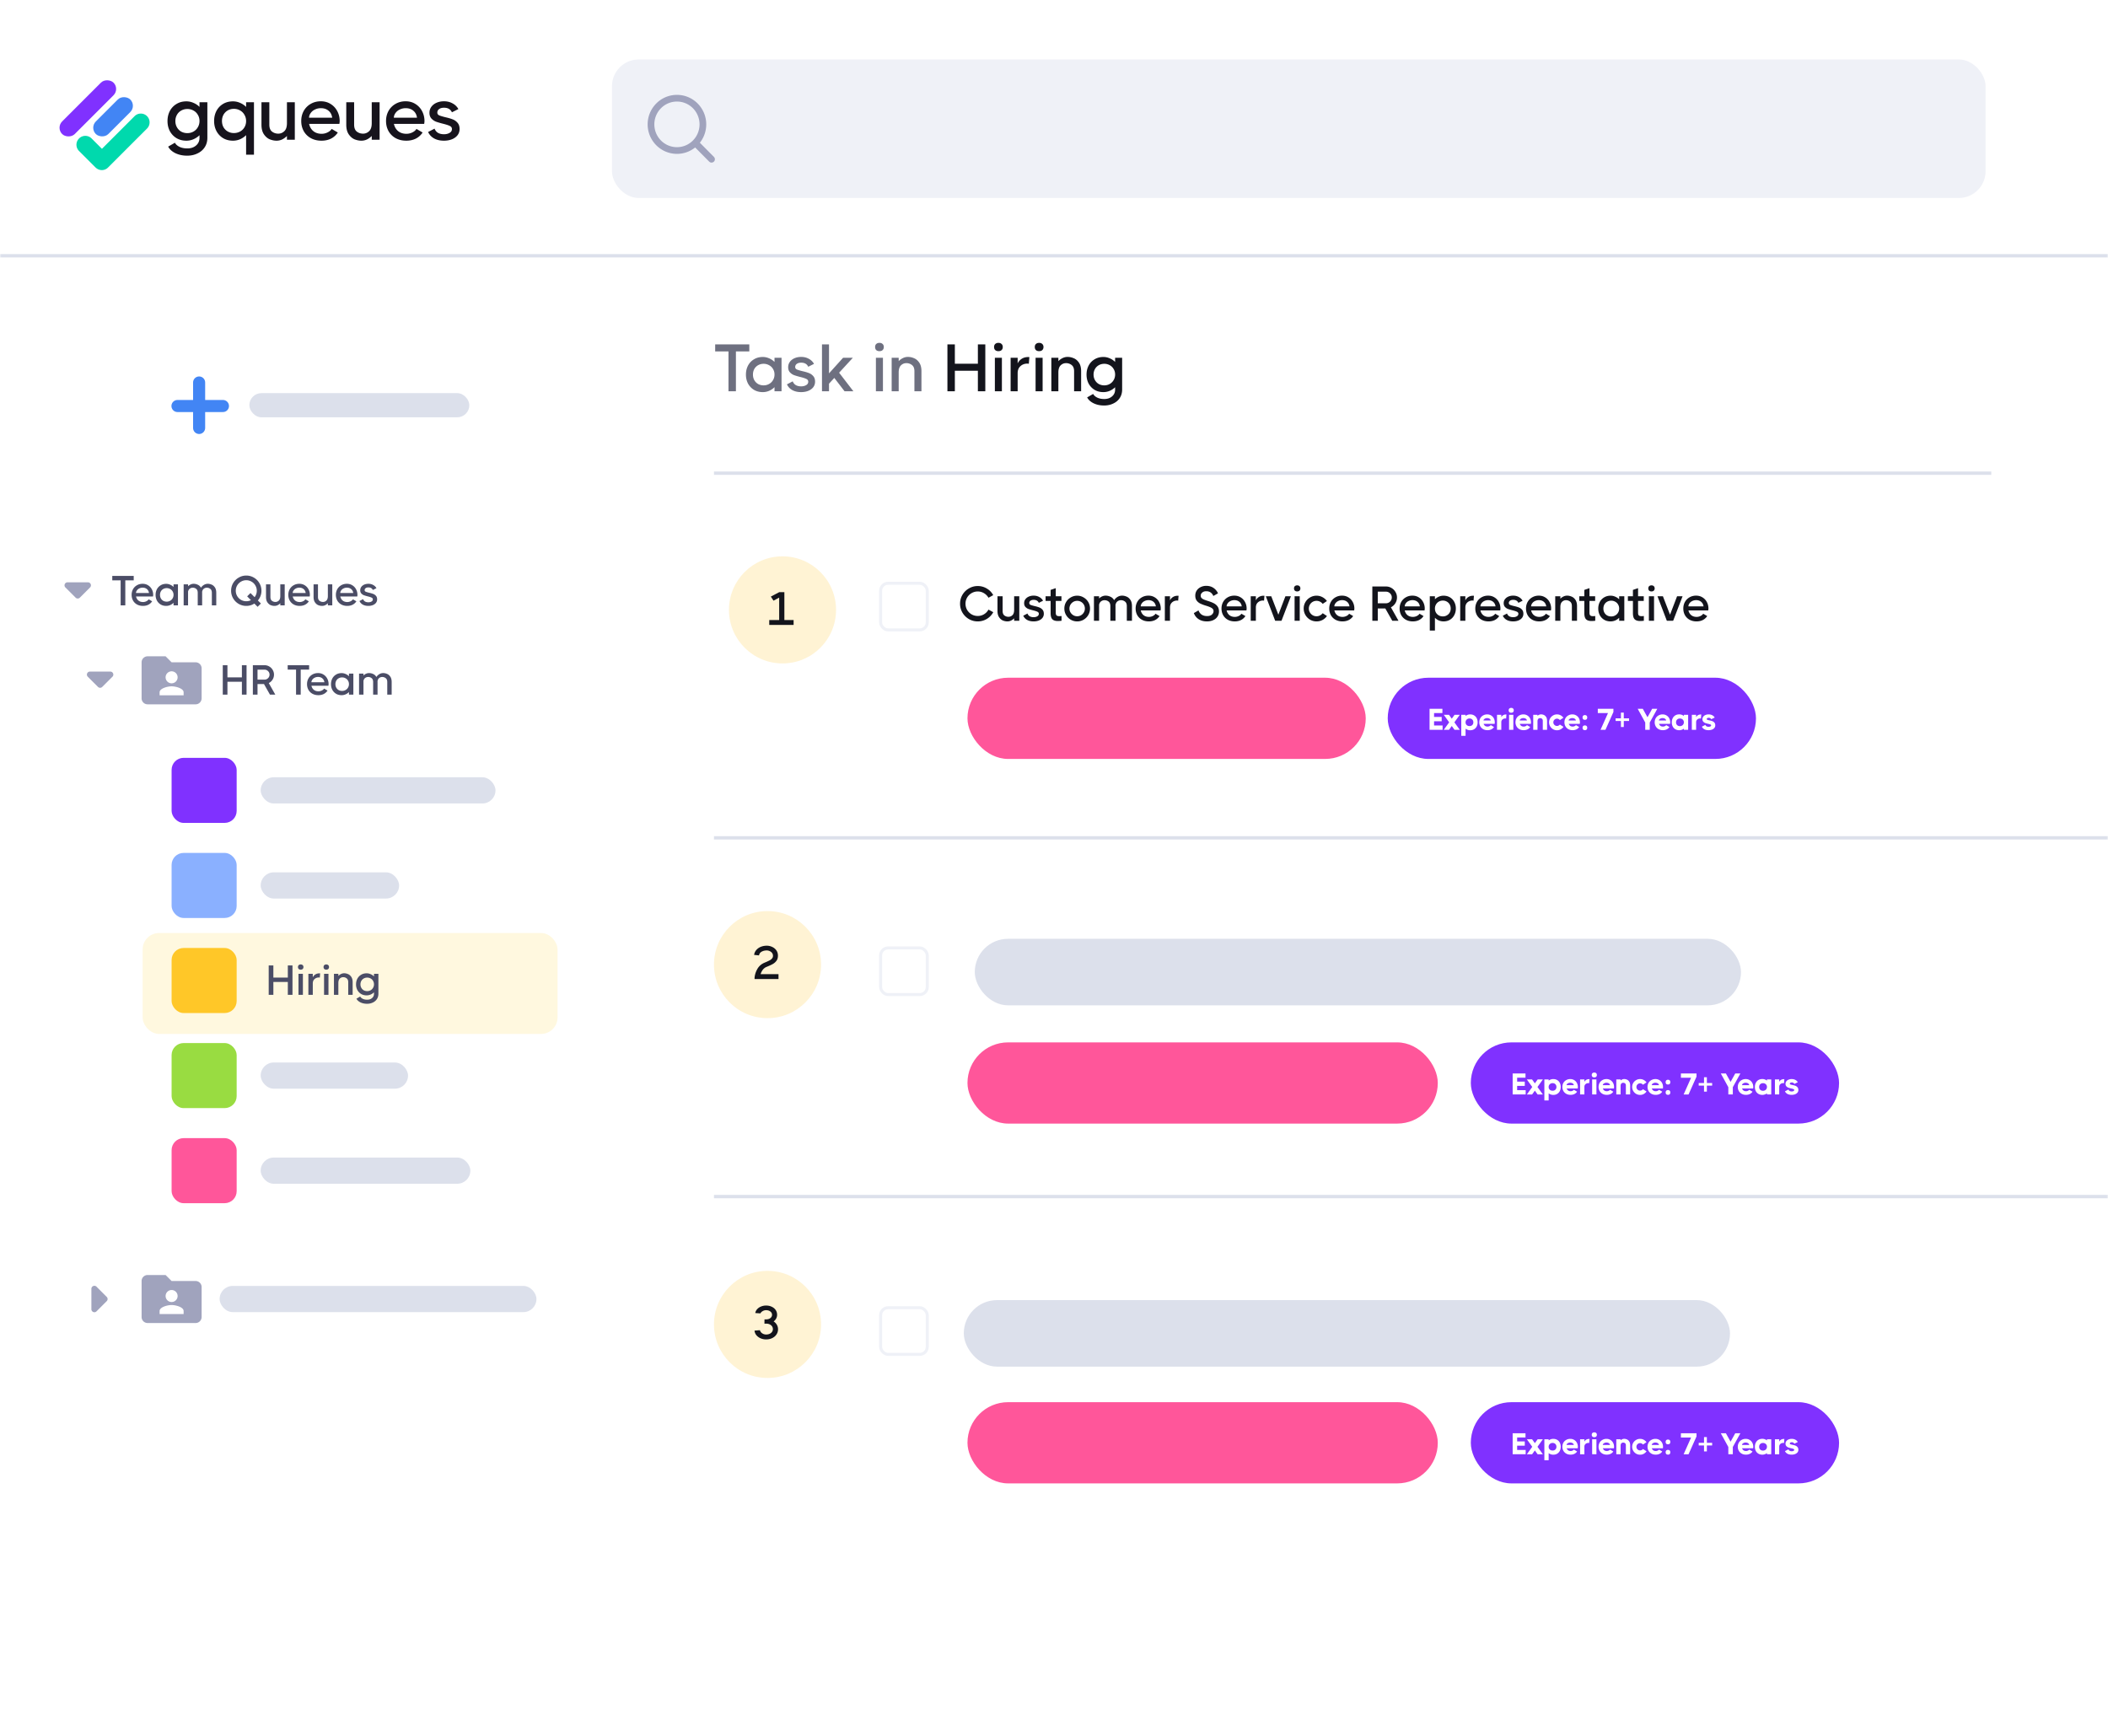 <svg xmlns="http://www.w3.org/2000/svg" width="715" height="589" fill="none" viewBox="0 0 715 589"><mask id="mask0_1937_82272" width="715" height="589" x="0" y="0" maskUnits="userSpaceOnUse" style="mask-type:alpha"><path fill="#C4C4C4" d="M0 0h715v589H0z"/></mask><g mask="url(#mask0_1937_82272)"><rect width="678.907" height="552.346" x="18.637" y="20.987" fill="red" rx="25.678"/><rect width="716.533" height="588.872" fill="#fff" rx="27.242"/><rect width="140.727" height="34.236" x="48.381" y="316.487" fill="#FFF8DF" rx="5.581"/><path fill="#A0A3BD" d="M30.998 444.106c0 .907 1.097 1.361 1.738.72l3.462-3.462a1.018 1.018 0 0 0 0-1.44l-3.462-3.461c-.641-.642-1.738-.187-1.738.72v6.923ZM66.352 434.535h-8.145l-2.037-2.036h-6.108c-1.12 0-2.037.916-2.037 2.036v12.218c0 1.12.917 2.036 2.037 2.036h16.29c1.12 0 2.036-.916 2.036-2.036v-10.182a2.043 2.043 0 0 0-2.036-2.036Zm-8.145 3.055a2.035 2.035 0 1 1 .001 4.071 2.035 2.035 0 0 1-.001-4.071Zm4.072 8.145h-8.145v-1.018c0-1.355 2.714-2.037 4.073-2.037 1.359 0 4.072.682 4.072 2.037v1.018Z"/><rect width="79.645" height="8.883" x="88.418" y="263.662" fill="#DCE0EB" rx="4.442"/><rect width="22.068" height="22.068" x="58.205" y="257.069" fill="#8031FF" rx="4.073"/><rect width="46.954" height="8.883" x="88.418" y="295.911" fill="#DCE0EB" rx="4.442"/><rect width="22.068" height="22.068" x="58.205" y="289.319" fill="#8AB0FF" rx="4.073"/><path fill="#4B4D66" d="M97.625 331.599v-4.119h1.582v9.977h-1.582v-4.361h-4.903v4.361h-1.583v-9.977h1.583v4.119h4.903Zm4.373-2.68c-.285 0-.513-.076-.684-.228-.161-.161-.242-.38-.242-.655 0-.276.081-.49.242-.642.171-.161.399-.242.684-.242.285 0 .509.081.67.242.171.152.257.366.257.642 0 .275-.086.494-.257.655-.161.152-.385.228-.67.228Zm-.755 8.538v-7.127h1.497v7.127h-1.497Zm7.103-7.283c.105 0 .186.004.243.014l-.114 1.425a1.168 1.168 0 0 0-.3-.043c-.589 0-1.083.181-1.482.542-.399.352-.599.851-.599 1.497v3.848h-1.496v-7.127h1.496v1.212c.162-.38.437-.703.827-.969.399-.266.874-.399 1.425-.399Zm2.324-1.255c-.285 0-.513-.076-.684-.228-.161-.161-.242-.38-.242-.655 0-.276.081-.49.242-.642.171-.161.399-.242.684-.242.286 0 .509.081.67.242.171.152.257.366.257.642 0 .275-.086.494-.257.655-.161.152-.384.228-.67.228Zm-.755 8.538v-7.127h1.497v7.127h-1.497Zm6.833-7.312c.418 0 .841.09 1.268.271.437.171.813.485 1.126.941.314.456.471 1.069.471 1.838v4.262h-1.497v-4.262c0-.608-.171-1.045-.513-1.311a1.854 1.854 0 0 0-1.197-.413c-.447 0-.832.157-1.155.47-.323.314-.485.822-.485 1.525v3.991h-1.496v-7.127h1.496v.713c.257-.266.552-.48.884-.641a2.422 2.422 0 0 1 1.098-.257Zm10.103.185h1.497v6.771c0 .675-.167 1.269-.499 1.782a3.25 3.25 0 0 1-1.383 1.183c-.58.285-1.235.427-1.967.427-.827 0-1.568-.156-2.224-.47-.646-.313-1.107-.732-1.382-1.254l1.283-.741c.152.304.432.56.841.769.418.209.926.314 1.525.314.675 0 1.226-.185 1.653-.556.437-.371.656-.855.656-1.454v-.499c-.333.323-.717.58-1.155.77-.427.18-.874.271-1.339.271-.713 0-1.34-.162-1.882-.485a3.507 3.507 0 0 1-1.269-1.34 4.105 4.105 0 0 1-.441-1.91c0-.703.147-1.34.441-1.91a3.378 3.378 0 0 1 1.269-1.34c.542-.332 1.169-.499 1.882-.499.465 0 .912.095 1.339.285.438.181.822.438 1.155.77v-.884Zm-2.309 5.873c.427 0 .817-.1 1.169-.299.351-.2.627-.475.826-.827.209-.352.314-.746.314-1.183 0-.437-.105-.827-.314-1.169a2.055 2.055 0 0 0-.826-.812c-.352-.2-.742-.3-1.169-.3-.428 0-.817.1-1.169.3-.342.19-.613.46-.812.812-.2.352-.3.746-.3 1.183 0 .437.1.832.3 1.183.199.352.47.627.812.827.352.19.741.285 1.169.285Z"/><rect width="22.068" height="22.068" x="58.205" y="321.568" fill="#FFC728" rx="4.073"/><rect width="49.983" height="8.883" x="88.418" y="360.41" fill="#DCE0EB" rx="4.442"/><rect width="22.068" height="22.068" x="58.205" y="353.818" fill="#99DC41" rx="4.073"/><rect width="71.119" height="8.883" x="88.418" y="392.66" fill="#DCE0EB" rx="4.442"/><rect width="22.068" height="22.068" x="58.205" y="386.068" fill="#FF569A" rx="4.073"/><path fill="#A0A3BD" d="M30.497 227.812c-.907 0-1.361 1.096-.72 1.738l3.462 3.461a1.017 1.017 0 0 0 1.44 0l3.461-3.461c.642-.642.187-1.738-.72-1.738h-6.923ZM66.352 224.663h-8.145l-2.037-2.036h-6.108c-1.12 0-2.037.916-2.037 2.036v12.218c0 1.12.917 2.036 2.037 2.036h16.29c1.12 0 2.036-.916 2.036-2.036v-10.182c0-1.12-.916-2.036-2.036-2.036Zm-8.145 3.054a2.036 2.036 0 1 1 0 4.073 2.036 2.036 0 0 1 0-4.073Zm4.072 8.145h-8.145v-1.018c0-1.354 2.714-2.036 4.073-2.036 1.359 0 4.072.682 4.072 2.036v1.018ZM22.903 197.529c-.907 0-1.361 1.096-.72 1.738l3.462 3.461a1.017 1.017 0 0 0 1.44 0l3.461-3.461c.642-.642.188-1.738-.72-1.738h-6.923Z"/><path fill="#4B4D66" d="M45.352 195.366v1.497h-2.85v8.481h-1.583v-8.481h-2.836v-1.497h7.27Zm3.028 2.665c.694 0 1.312.171 1.853.514.542.332.965.788 1.269 1.368.304.57.456 1.197.456 1.882 0 .114-.019.294-.057.541h-5.759c.124.57.39 1.026.799 1.369.418.342.945.513 1.582.513.39 0 .76-.086 1.112-.257.36-.171.627-.394.798-.67l1.169.684a3.34 3.34 0 0 1-1.283 1.155c-.532.266-1.14.399-1.825.399-.76 0-1.435-.161-2.024-.485a3.462 3.462 0 0 1-1.354-1.339c-.313-.571-.47-1.212-.47-1.925 0-.703.157-1.34.47-1.91a3.521 3.521 0 0 1 1.326-1.34c.57-.332 1.216-.499 1.938-.499Zm2.153 3.122c-.076-.561-.31-1.002-.699-1.326-.38-.323-.865-.484-1.454-.484-.408 0-.784.085-1.126.256a2.026 2.026 0 0 0-.812.67c-.2.276-.304.57-.314.884h4.405Zm8.33-2.936h1.496v7.127h-1.496v-.87a3.7 3.7 0 0 1-1.155.784 3.403 3.403 0 0 1-1.34.271c-.712 0-1.34-.161-1.881-.485a3.507 3.507 0 0 1-1.269-1.339 4.103 4.103 0 0 1-.442-1.91c0-.704.148-1.34.442-1.911a3.377 3.377 0 0 1 1.269-1.339c.541-.333 1.169-.499 1.881-.499.466 0 .913.095 1.34.285a3.5 3.5 0 0 1 1.155.77v-.884Zm-2.324 5.872c.428 0 .818-.099 1.17-.299.36-.199.64-.475.84-.827.21-.351.314-.746.314-1.183 0-.437-.105-.826-.314-1.169a2.04 2.04 0 0 0-.84-.812 2.322 2.322 0 0 0-1.17-.299c-.427 0-.817.099-1.169.299a2.09 2.09 0 0 0-.812.812 2.45 2.45 0 0 0-.285 1.184c0 .437.095.831.285 1.183.2.351.47.627.813.826.351.19.74.285 1.168.285Zm13.95-6.058c.417 0 .84.091 1.268.271.437.171.812.485 1.126.941.314.456.47 1.069.47 1.839v4.262h-1.496v-4.262c0-.608-.171-1.045-.513-1.312a1.855 1.855 0 0 0-1.198-.413c-.37 0-.708.114-1.012.342-.294.219-.49.58-.584 1.083.01.057.014.157.014.3v4.262h-1.497v-4.262c0-.618-.17-1.06-.513-1.326a1.837 1.837 0 0 0-1.183-.399c-.352 0-.68.105-.983.314-.295.209-.495.541-.6.997v4.676h-1.496v-7.127h1.497v.641c.257-.256.546-.456.87-.598a2.4 2.4 0 0 1 1.04-.229c.456 0 .912.105 1.368.314.466.2.832.537 1.098 1.012.237-.371.56-.684.97-.941.417-.256.869-.385 1.353-.385Zm18.19 2.352c0 .618-.104 1.212-.313 1.782a5.037 5.037 0 0 1-.898 1.525l1.026 1.027-1.112 1.126-1.111-1.112a4.909 4.909 0 0 1-2.737.798 5.064 5.064 0 0 1-2.58-.684 5.253 5.253 0 0 1-1.882-1.882 5.06 5.06 0 0 1-.684-2.58c0-.931.228-1.791.684-2.58a5.143 5.143 0 0 1 1.882-1.867 4.98 4.98 0 0 1 2.58-.698 4.98 4.98 0 0 1 2.58.698 5.034 5.034 0 0 1 1.867 1.867c.466.789.699 1.649.699 2.58Zm-5.145 3.564c.58 0 1.107-.124 1.582-.371l-1.283-1.283 1.126-1.126 1.397 1.397a3.499 3.499 0 0 0 .741-2.181 3.41 3.41 0 0 0-.484-1.781 3.401 3.401 0 0 0-1.297-1.298 3.415 3.415 0 0 0-1.782-.484 3.49 3.49 0 0 0-1.796.484 3.538 3.538 0 0 0-1.768 3.079c0 .647.157 1.245.47 1.796.324.542.756.974 1.298 1.297.551.314 1.15.471 1.796.471Zm11.537-5.73h1.496v7.127h-1.496v-.713a3.266 3.266 0 0 1-.898.656 2.454 2.454 0 0 1-1.083.242c-.419 0-.846-.085-1.283-.257-.428-.18-.799-.498-1.112-.955-.314-.456-.47-1.069-.47-1.838v-4.262h1.496v4.262c0 .608.166 1.045.5 1.311.341.266.74.399 1.196.399.447 0 .832-.157 1.155-.47.333-.314.499-.822.499-1.525v-3.977Zm6.455-.186c.694 0 1.312.171 1.854.514.541.332.964.788 1.268 1.368.304.57.456 1.197.456 1.882 0 .114-.019.294-.057.541h-5.758c.123.57.39 1.026.798 1.369.418.342.945.513 1.582.513.39 0 .76-.086 1.112-.257.361-.171.627-.394.798-.67l1.169.684a3.34 3.34 0 0 1-1.283 1.155c-.532.266-1.14.399-1.824.399-.761 0-1.435-.161-2.025-.485a3.462 3.462 0 0 1-1.354-1.339c-.313-.571-.47-1.212-.47-1.925 0-.703.157-1.34.47-1.91a3.521 3.521 0 0 1 1.326-1.34c.57-.332 1.216-.499 1.938-.499Zm2.153 3.122c-.076-.561-.309-1.002-.699-1.326-.38-.323-.864-.484-1.454-.484-.408 0-.783.085-1.126.256a2.026 2.026 0 0 0-.812.67c-.2.276-.304.57-.314.884h4.405Zm7.525-2.936h1.497v7.127h-1.497v-.713a3.273 3.273 0 0 1-.898.656 2.455 2.455 0 0 1-1.083.242c-.418 0-.846-.085-1.283-.257-.428-.18-.798-.498-1.112-.955-.314-.456-.47-1.069-.47-1.838v-4.262h1.496v4.262c0 .608.167 1.045.499 1.311.342.266.741.399 1.198.399.446 0 .831-.157 1.154-.47.333-.314.499-.822.499-1.525v-3.977Zm6.456-.186c.693 0 1.311.171 1.853.514.541.332.964.788 1.268 1.368.304.57.456 1.197.456 1.882 0 .114-.019.294-.057.541h-5.758c.123.57.389 1.026.798 1.369.418.342.946.513 1.582.513.39 0 .76-.086 1.112-.257.361-.171.627-.394.798-.67l1.169.684a3.34 3.34 0 0 1-1.283 1.155c-.532.266-1.14.399-1.824.399-.761 0-1.435-.161-2.024-.485a3.459 3.459 0 0 1-1.354-1.339c-.314-.571-.471-1.212-.471-1.925 0-.703.157-1.34.471-1.91a3.516 3.516 0 0 1 1.325-1.34c.57-.332 1.216-.499 1.939-.499Zm2.152 3.122c-.076-.561-.309-1.002-.698-1.326-.381-.323-.865-.484-1.454-.484a2.48 2.48 0 0 0-1.126.256 2.031 2.031 0 0 0-.813.67c-.199.276-.304.57-.313.884h4.404Zm3.869-.969c0 .237.118.413.356.527.247.105.641.224 1.183.357a9.282 9.282 0 0 1 1.368.399c.362.133.67.347.927.641.266.295.399.694.399 1.197 0 .457-.133.856-.399 1.198-.266.332-.627.589-1.083.769a4.097 4.097 0 0 1-1.483.257c-.731 0-1.359-.142-1.881-.428a2.635 2.635 0 0 1-1.141-1.225l1.226-.642c.143.361.366.632.67.813.314.171.689.256 1.126.256.409 0 .76-.085 1.055-.256.304-.171.456-.414.456-.727 0-.276-.138-.475-.413-.599-.266-.133-.689-.271-1.269-.413a15.455 15.455 0 0 1-1.354-.399 2.375 2.375 0 0 1-.869-.599c-.247-.276-.371-.637-.371-1.083 0-.438.124-.822.371-1.155.247-.333.579-.589.997-.77.418-.18.884-.271 1.397-.271.608 0 1.15.133 1.625.4.485.256.855.617 1.112 1.083l-1.226.613c-.266-.58-.77-.87-1.511-.87-.389 0-.698.086-.926.257a.776.776 0 0 0-.342.67ZM82.047 229.768v-4.119h1.582v9.978h-1.582v-4.362h-4.904v4.362h-1.582v-9.978h1.582v4.119h4.904Zm9.519 5.859-2.024-3.578h-2.195v3.578h-1.582v-9.978h3.962c.58 0 1.112.142 1.597.427.494.285.883.675 1.168 1.169.295.485.442 1.017.442 1.597 0 .617-.161 1.183-.484 1.696-.323.513-.751.903-1.283 1.169l2.21 3.92h-1.811Zm-4.22-8.467v3.378h2.381c.466 0 .865-.166 1.197-.499.333-.333.5-.732.5-1.197 0-.466-.167-.86-.5-1.183a1.632 1.632 0 0 0-1.197-.499h-2.38Zm17.501-1.511v1.496h-2.851v8.482h-1.582v-8.482h-2.837v-1.496h7.27Zm3.028 2.665c.694 0 1.311.171 1.853.513.542.333.964.789 1.269 1.369.304.57.456 1.197.456 1.881 0 .114-.019.295-.057.542h-5.759c.124.57.39 1.026.798 1.368.418.342.946.514 1.582.514.39 0 .761-.086 1.112-.257.361-.171.627-.394.799-.67l1.168.684a3.34 3.34 0 0 1-1.283 1.155c-.532.266-1.14.399-1.824.399-.76 0-1.435-.162-2.024-.485a3.455 3.455 0 0 1-1.354-1.34c-.314-.57-.471-1.211-.471-1.924 0-.703.157-1.34.471-1.91a3.523 3.523 0 0 1 1.325-1.34c.571-.332 1.217-.499 1.939-.499Zm2.152 3.122c-.076-.561-.309-1.003-.698-1.326-.38-.323-.865-.484-1.454-.484a2.48 2.48 0 0 0-1.126.256 2.031 2.031 0 0 0-.813.67c-.199.276-.304.57-.313.884h4.404Zm8.33-2.936h1.497v7.127h-1.497v-.87a3.693 3.693 0 0 1-1.154.784 3.403 3.403 0 0 1-1.34.271c-.713 0-1.34-.162-1.882-.485a3.504 3.504 0 0 1-1.268-1.34c-.295-.57-.442-1.206-.442-1.91 0-.703.147-1.34.442-1.91a3.389 3.389 0 0 1 1.268-1.34c.542-.332 1.169-.498 1.882-.498.466 0 .912.095 1.34.285.437.18.822.437 1.154.769v-.883Zm-2.323 5.872c.428 0 .817-.1 1.169-.299.361-.2.641-.475.841-.827a2.27 2.27 0 0 0 .313-1.183c0-.437-.104-.827-.313-1.169-.2-.351-.48-.622-.841-.812-.352-.2-.741-.3-1.169-.3-.428 0-.817.1-1.169.3-.342.19-.613.461-.812.812a2.45 2.45 0 0 0-.285 1.183c0 .437.095.832.285 1.183.199.352.47.628.812.827.352.19.741.285 1.169.285Zm13.949-6.058c.418 0 .841.091 1.269.271.437.171.812.485 1.126.941.313.456.47 1.069.47 1.839v4.262h-1.497v-4.262c0-.609-.171-1.046-.513-1.312a1.854 1.854 0 0 0-1.197-.413c-.371 0-.708.114-1.012.342-.295.219-.49.58-.585 1.083.01.057.015.157.015.3v4.262h-1.497v-4.262c0-.618-.171-1.06-.513-1.326a1.837 1.837 0 0 0-1.183-.399c-.352 0-.68.104-.984.313-.294.21-.494.542-.598.998v4.676h-1.497V228.5h1.497v.641a2.84 2.84 0 0 1 .869-.599c.323-.152.67-.228 1.041-.228.456 0 .912.105 1.368.314.466.199.832.537 1.098 1.012.237-.371.56-.684.969-.941a2.546 2.546 0 0 1 1.354-.385Z"/><rect width="107.465" height="8.883" x="74.492" y="436.203" fill="#DCE0EB" rx="4.442"/><rect width="259.888" height="22.564" x="330.629" y="318.457" fill="#DCE0EB" rx="11.282"/><rect width="159.523" height="27.551" x="328.152" y="353.588" fill="#FF569A" rx="13.775"/><rect width="124.906" height="27.551" x="498.875" y="353.588" fill="#8031FF" rx="13.775"/><path fill="#fff" d="M514.593 368.353v1.446h2.892v1.456h-4.419v-7.127h4.358v1.446h-2.831v1.323h2.586v1.456h-2.586Zm6.956-2.189h1.771l-1.832 2.556 1.832 2.535-1.781.01-.937-1.303-.937 1.303-1.781-.01 1.832-2.535-1.832-2.556h1.771l.947 1.314.947-1.314Zm5.267-.132c.529 0 .984.115 1.364.346.387.231.682.55.886.957.204.401.305.859.305 1.375s-.101.977-.305 1.384c-.204.408-.499.73-.886.968-.38.23-.835.346-1.364.346a2.36 2.36 0 0 1-.804-.143 2.516 2.516 0 0 1-.733-.387v2.413h-1.456v-7.127h1.456v.397a2.6 2.6 0 0 1 1.537-.529Zm-.194 3.961c.381 0 .689-.116.927-.347.244-.237.367-.549.367-.936s-.123-.699-.367-.937c-.238-.238-.546-.356-.927-.356-.38 0-.699.122-.957.366s-.386.557-.386.937.125.689.376.926c.258.231.581.347.967.347Zm5.997-3.961c.495 0 .937.119 1.323.356.394.238.7.56.917.968.217.407.326.858.326 1.354 0 .19-.014.363-.041.519h-3.767c.129.312.302.546.519.702.217.15.499.224.845.224.21 0 .414-.044.611-.132.204-.088.363-.207.478-.356l1.1.651a2.335 2.335 0 0 1-.926.794c-.374.184-.805.275-1.294.275-.549 0-1.035-.115-1.455-.346a2.525 2.525 0 0 1-.978-.967 2.715 2.715 0 0 1-.346-1.364c0-.503.112-.957.336-1.365a2.5 2.5 0 0 1 .957-.957 2.721 2.721 0 0 1 1.395-.356Zm1.201 2.067a.872.872 0 0 0-.407-.601c-.217-.142-.485-.214-.804-.214-.333 0-.621.082-.866.245-.244.156-.373.346-.387.57h2.464Zm5.32-2.037-.102 1.375a.654.654 0 0 0-.234-.031c-.414 0-.754.119-1.018.357-.258.231-.387.536-.387.916v2.576h-1.456v-5.091h1.456v.825c.122-.265.319-.485.59-.662.272-.176.601-.265.988-.265h.163Zm1.623-.59c-.272 0-.485-.071-.642-.214-.149-.149-.224-.349-.224-.601 0-.257.075-.461.224-.61.157-.15.37-.224.642-.224.265 0 .475.074.631.224.156.149.234.353.234.61 0 .252-.078.452-.234.601-.156.143-.366.214-.631.214Zm-.733 5.783v-5.091h1.456v5.091h-1.456Zm4.868-5.223a2.483 2.483 0 0 1 2.24 1.324c.217.407.326.858.326 1.354 0 .19-.014.363-.041.519h-3.767c.129.312.302.546.519.702.218.15.499.224.845.224.211 0 .414-.044.611-.132.204-.088.363-.207.479-.356l1.099.651a2.328 2.328 0 0 1-.926.794c-.373.184-.804.275-1.293.275-.55 0-1.035-.115-1.456-.346a2.525 2.525 0 0 1-.978-.967 2.725 2.725 0 0 1-.346-1.364c0-.503.112-.957.336-1.365a2.5 2.5 0 0 1 .957-.957 2.726 2.726 0 0 1 1.395-.356Zm1.202 2.067a.876.876 0 0 0-.408-.601c-.217-.142-.485-.214-.804-.214a1.52 1.52 0 0 0-.865.245c-.245.156-.374.346-.387.57h2.464Zm4.81-2.077c.299 0 .601.064.906.193.306.129.567.357.784.682.217.326.326.764.326 1.314v3.044h-1.456v-3.044c0-.326-.092-.56-.275-.703a.99.99 0 0 0-.641-.214.845.845 0 0 0-.632.265c-.162.177-.244.458-.244.845v2.851h-1.456v-5.091h1.456v.346c.387-.325.798-.488 1.232-.488Zm7.572 4.235a2.801 2.801 0 0 1-.957.845 2.568 2.568 0 0 1-1.232.306c-.489 0-.94-.119-1.354-.357a2.77 2.77 0 0 1-.978-.987 2.66 2.66 0 0 1-.356-1.344c0-.489.119-.937.356-1.344.244-.414.57-.74.978-.978a2.618 2.618 0 0 1 1.354-.366c.441 0 .851.102 1.232.305.38.204.695.479.946.825l-1.201.794c-.285-.319-.611-.478-.977-.478-.34 0-.632.122-.876.366a1.197 1.197 0 0 0-.366.876c0 .339.122.631.366.875.244.238.536.357.876.357.366 0 .692-.16.977-.479l1.212.784Zm3.021-4.225a2.482 2.482 0 0 1 2.24 1.324c.217.407.325.858.325 1.354 0 .19-.013.363-.04.519h-3.767c.129.312.302.546.519.702.217.15.499.224.845.224.21 0 .414-.044.611-.132.203-.088.363-.207.478-.356l1.1.651a2.338 2.338 0 0 1-.927.794c-.373.184-.804.275-1.293.275-.549 0-1.035-.115-1.456-.346a2.53 2.53 0 0 1-.977-.967 2.715 2.715 0 0 1-.346-1.364c0-.503.112-.957.336-1.365a2.5 2.5 0 0 1 .957-.957 2.721 2.721 0 0 1 1.395-.356Zm1.201 2.067a.872.872 0 0 0-.407-.601c-.217-.142-.485-.214-.805-.214-.332 0-.621.082-.865.245-.244.156-.373.346-.387.57h2.464Zm2.26-1.029c0-.257.068-.454.204-.59.136-.143.333-.214.591-.214.251 0 .444.071.58.214.136.136.204.333.204.59 0 .258-.068.459-.204.601-.136.136-.329.204-.58.204-.258 0-.455-.068-.591-.204-.136-.142-.204-.343-.204-.601Zm0 3.503c0-.258.068-.455.204-.591.136-.142.333-.213.591-.213.251 0 .444.071.58.213.136.136.204.333.204.591 0 .258-.068.458-.204.601-.136.135-.329.203-.58.203-.252 0-.448-.068-.591-.203-.136-.143-.204-.343-.204-.601Zm5.168-4.999v-1.446h5.294v1.089l-2.698 6.038h-1.669l2.535-5.681h-3.462Zm10.603 2.688h-1.792v2.036h-.967v-2.036h-1.802v-.886h1.802v-1.955h.967v1.955h1.792v.886Zm6.249-1.273 1.588-2.861h1.741l-2.566 4.653v2.474h-1.527v-2.474l-2.556-4.653h1.731l1.589 2.861Zm5.133-.957a2.482 2.482 0 0 1 2.239 1.324c.218.407.326.858.326 1.354 0 .19-.013.363-.04.519h-3.768c.129.312.302.546.52.702.217.15.499.224.845.224.21 0 .414-.044.611-.132.203-.088.363-.207.478-.356l1.1.651a2.338 2.338 0 0 1-.927.794c-.373.184-.804.275-1.293.275-.55 0-1.035-.115-1.456-.346a2.523 2.523 0 0 1-.977-.967 2.715 2.715 0 0 1-.346-1.364c0-.503.112-.957.336-1.365.23-.407.549-.726.957-.957a2.721 2.721 0 0 1 1.395-.356Zm1.201 2.067a.875.875 0 0 0-.407-.601c-.218-.142-.486-.214-.805-.214-.332 0-.621.082-.865.245-.244.156-.373.346-.387.57h2.464Zm6.012-1.935h1.446v5.091h-1.446v-.387c-.224.17-.472.299-.743.387a2.369 2.369 0 0 1-.805.143c-.529 0-.987-.116-1.374-.347a2.31 2.31 0 0 1-.876-.946 3.065 3.065 0 0 1-.305-1.385c0-.516.102-.978.305-1.385.204-.414.496-.736.876-.967.387-.231.845-.346 1.374-.346.279 0 .55.047.815.142.264.095.509.228.733.397v-.397Zm-1.354 3.849c.38 0 .699-.122.957-.367.258-.244.387-.56.387-.947a1.19 1.19 0 0 0-.387-.916 1.362 1.362 0 0 0-.957-.356c-.38 0-.693.119-.937.356-.244.238-.367.55-.367.937s.123.699.367.937c.244.237.557.356.937.356Zm7.244-3.951-.102 1.375a.654.654 0 0 0-.234-.031c-.414 0-.754.119-1.018.357-.258.231-.387.536-.387.916v2.576h-1.456v-5.091h1.456v.825c.122-.265.319-.485.59-.662.272-.176.601-.265.988-.265h.163Zm1.864 1.548c0 .115.072.204.214.265.143.054.37.112.682.173.401.081.733.173.998.275.265.095.496.258.692.488.204.224.306.537.306.937 0 .346-.105.645-.316.896-.21.244-.489.431-.835.56a3.343 3.343 0 0 1-1.12.183c-.549 0-1.018-.098-1.405-.295a1.996 1.996 0 0 1-.875-.896l1.191-.611c.163.435.526.652 1.089.652.231 0 .431-.041.601-.122.177-.089.265-.211.265-.367 0-.136-.082-.237-.245-.305a4.386 4.386 0 0 0-.753-.214 8.422 8.422 0 0 1-.988-.275 1.822 1.822 0 0 1-.682-.458c-.19-.211-.285-.489-.285-.835 0-.333.095-.621.285-.865.19-.252.445-.442.764-.571a2.852 2.852 0 0 1 1.059-.193c.448 0 .852.092 1.211.275.36.183.642.448.845.794l-1.181.58a.827.827 0 0 0-.336-.376c-.135-.082-.315-.123-.539-.123-.197 0-.353.041-.469.123a.346.346 0 0 0-.173.305Z"/><rect width="159.523" height="27.551" x="328.152" y="475.636" fill="#FF569A" rx="13.775"/><rect width="124.906" height="27.551" x="498.875" y="475.636" fill="#8031FF" rx="13.775"/><path fill="#fff" d="M514.593 490.401v1.445h2.892v1.456h-4.419v-7.127h4.358v1.446h-2.831v1.324h2.586v1.456h-2.586Zm6.956-2.189h1.771l-1.832 2.555 1.832 2.535-1.781.01-.937-1.303-.937 1.303-1.781-.01 1.832-2.535-1.832-2.555h1.771l.947 1.313.947-1.313Zm5.267-.133c.529 0 .984.116 1.364.346.387.231.682.55.886.957.204.401.305.859.305 1.375s-.101.977-.305 1.385a2.348 2.348 0 0 1-.886.967c-.38.231-.835.346-1.364.346a2.36 2.36 0 0 1-.804-.143 2.537 2.537 0 0 1-.733-.386v2.413h-1.456v-7.127h1.456v.397c.224-.17.464-.299.722-.387a2.4 2.4 0 0 1 .815-.143Zm-.194 3.961c.381 0 .689-.116.927-.346.244-.238.367-.55.367-.937s-.123-.699-.367-.937c-.238-.237-.546-.356-.927-.356-.38 0-.699.122-.957.366-.258.245-.386.557-.386.937s.125.689.376.927c.258.23.581.346.967.346Zm5.997-3.961c.495 0 .937.119 1.323.357.394.237.7.56.917.967.217.407.326.858.326 1.354 0 .19-.014.363-.041.519h-3.767c.129.312.302.547.519.703.217.149.499.224.845.224.21 0 .414-.044.611-.133.204-.088.363-.207.478-.356l1.1.652c-.238.346-.546.61-.926.794-.374.183-.805.275-1.294.275-.549 0-1.035-.116-1.455-.347a2.525 2.525 0 0 1-.978-.967 2.715 2.715 0 0 1-.346-1.364c0-.502.112-.957.336-1.364.231-.408.55-.727.957-.957a2.712 2.712 0 0 1 1.395-.357Zm1.201 2.067a.872.872 0 0 0-.407-.601c-.217-.142-.485-.214-.804-.214-.333 0-.621.082-.866.245-.244.156-.373.346-.387.57h2.464Zm5.32-2.036-.102 1.374a.659.659 0 0 0-.234-.03c-.414 0-.754.118-1.018.356-.258.231-.387.536-.387.916v2.576h-1.456v-5.09h1.456v.824a1.58 1.58 0 0 1 .59-.662c.272-.176.601-.264.988-.264h.163Zm1.623-.591c-.272 0-.485-.071-.642-.214-.149-.149-.224-.349-.224-.6 0-.258.075-.462.224-.611.157-.15.37-.224.642-.224.265 0 .475.074.631.224.156.149.234.353.234.611 0 .251-.078.451-.234.6-.156.143-.366.214-.631.214Zm-.733 5.783v-5.09h1.456v5.09h-1.456Zm4.868-5.223c.496 0 .937.119 1.324.357.393.237.699.56.916.967.217.407.326.858.326 1.354 0 .19-.014.363-.041.519h-3.767c.129.312.302.547.519.703.218.149.499.224.845.224.211 0 .414-.044.611-.133.204-.088.363-.207.479-.356l1.099.652c-.237.346-.546.61-.926.794-.373.183-.804.275-1.293.275-.55 0-1.035-.116-1.456-.347a2.525 2.525 0 0 1-.978-.967 2.725 2.725 0 0 1-.346-1.364c0-.502.112-.957.336-1.364.231-.408.55-.727.957-.957a2.717 2.717 0 0 1 1.395-.357Zm1.202 2.067a.876.876 0 0 0-.408-.601c-.217-.142-.485-.214-.804-.214a1.52 1.52 0 0 0-.865.245c-.245.156-.374.346-.387.57h2.464Zm4.81-2.077c.299 0 .601.064.906.193.306.129.567.357.784.683.217.325.326.763.326 1.313v3.044h-1.456v-3.044c0-.326-.092-.56-.275-.703a.989.989 0 0 0-.641-.213.844.844 0 0 0-.632.264c-.162.177-.244.459-.244.845v2.851h-1.456v-5.09h1.456v.346c.387-.326.798-.489 1.232-.489Zm7.572 4.235a2.814 2.814 0 0 1-.957.846 2.579 2.579 0 0 1-1.232.305c-.489 0-.94-.119-1.354-.356a2.78 2.78 0 0 1-.978-.988 2.66 2.66 0 0 1-.356-1.344c0-.489.119-.937.356-1.344.244-.414.57-.74.978-.977a2.61 2.61 0 0 1 1.354-.367c.441 0 .851.102 1.232.306.38.203.695.478.946.824l-1.201.794c-.285-.319-.611-.478-.977-.478-.34 0-.632.122-.876.366a1.198 1.198 0 0 0-.366.876c0 .339.122.631.366.876.244.237.536.356.876.356.366 0 .692-.159.977-.479l1.212.784Zm3.021-4.225c.495 0 .936.119 1.323.357.394.237.699.56.917.967.217.407.325.858.325 1.354 0 .19-.013.363-.04.519h-3.767c.129.312.302.547.519.703.217.149.499.224.845.224.21 0 .414-.044.611-.133.203-.088.363-.207.478-.356l1.1.652c-.238.346-.547.61-.927.794-.373.183-.804.275-1.293.275-.549 0-1.035-.116-1.456-.347a2.53 2.53 0 0 1-.977-.967 2.715 2.715 0 0 1-.346-1.364c0-.502.112-.957.336-1.364.231-.408.55-.727.957-.957a2.712 2.712 0 0 1 1.395-.357Zm1.201 2.067a.872.872 0 0 0-.407-.601c-.217-.142-.485-.214-.805-.214-.332 0-.621.082-.865.245-.244.156-.373.346-.387.57h2.464Zm2.26-1.028c0-.258.068-.455.204-.591.136-.142.333-.214.591-.214.251 0 .444.072.58.214.136.136.204.333.204.591 0 .258-.068.458-.204.6-.136.136-.329.204-.58.204-.258 0-.455-.068-.591-.204-.136-.142-.204-.342-.204-.6Zm0 3.502c0-.258.068-.455.204-.59.136-.143.333-.214.591-.214.251 0 .444.071.58.214.136.135.204.332.204.59 0 .258-.068.458-.204.601-.136.136-.329.203-.58.203-.252 0-.448-.067-.591-.203-.136-.143-.204-.343-.204-.601Zm5.168-4.999v-1.446h5.294v1.09l-2.698 6.037h-1.669l2.535-5.681h-3.462Zm10.603 2.688h-1.792v2.036h-.967v-2.036h-1.802v-.886h1.802v-1.955h.967v1.955h1.792v.886Zm6.249-1.273 1.588-2.861h1.741l-2.566 4.653v2.474h-1.527v-2.474l-2.556-4.653h1.731l1.589 2.861Zm5.133-.957c.495 0 .936.119 1.323.357.394.237.699.56.916.967.218.407.326.858.326 1.354 0 .19-.013.363-.04.519h-3.768c.129.312.302.547.52.703.217.149.499.224.845.224.21 0 .414-.044.611-.133.203-.088.363-.207.478-.356l1.1.652c-.238.346-.547.61-.927.794-.373.183-.804.275-1.293.275-.55 0-1.035-.116-1.456-.347a2.523 2.523 0 0 1-.977-.967 2.715 2.715 0 0 1-.346-1.364c0-.502.112-.957.336-1.364.23-.408.549-.727.957-.957a2.712 2.712 0 0 1 1.395-.357Zm1.201 2.067a.875.875 0 0 0-.407-.601c-.218-.142-.486-.214-.805-.214-.332 0-.621.082-.865.245-.244.156-.373.346-.387.57h2.464Zm6.012-1.934h1.446v5.09h-1.446v-.387c-.224.17-.472.299-.743.387a2.369 2.369 0 0 1-.805.143c-.529 0-.987-.116-1.374-.346a2.32 2.32 0 0 1-.876-.947 3.065 3.065 0 0 1-.305-1.385c0-.516.102-.977.305-1.385.204-.414.496-.736.876-.967.387-.231.845-.346 1.374-.346.279 0 .55.048.815.143.264.095.509.227.733.397v-.397Zm-1.354 3.848c.38 0 .699-.122.957-.366.258-.245.387-.56.387-.947a1.19 1.19 0 0 0-.387-.917 1.362 1.362 0 0 0-.957-.356c-.38 0-.693.119-.937.356-.244.238-.367.55-.367.937s.123.699.367.937c.244.237.557.356.937.356Zm7.244-3.95-.102 1.374a.659.659 0 0 0-.234-.03c-.414 0-.754.118-1.018.356-.258.231-.387.536-.387.916v2.576h-1.456v-5.09h1.456v.824a1.58 1.58 0 0 1 .59-.662c.272-.176.601-.264.988-.264h.163Zm1.864 1.547c0 .116.072.204.214.265.143.054.37.112.682.173.401.082.733.173.998.275.265.095.496.258.692.489.204.224.306.536.306.936 0 .347-.105.645-.316.896-.21.245-.489.431-.835.56a3.319 3.319 0 0 1-1.12.184c-.549 0-1.018-.099-1.405-.296a1.991 1.991 0 0 1-.875-.896l1.191-.611c.163.435.526.652 1.089.652.231 0 .431-.041.601-.122.177-.088.265-.21.265-.367 0-.135-.082-.237-.245-.305a4.386 4.386 0 0 0-.753-.214 8.422 8.422 0 0 1-.988-.275 1.81 1.81 0 0 1-.682-.458c-.19-.21-.285-.489-.285-.835 0-.332.095-.621.285-.865.19-.251.445-.441.764-.57a2.853 2.853 0 0 1 1.059-.194c.448 0 .852.092 1.211.275.36.183.642.448.845.794l-1.181.581a.824.824 0 0 0-.336-.377c-.135-.082-.315-.122-.539-.122-.197 0-.353.04-.469.122a.347.347 0 0 0-.173.305Z"/><rect width="259.888" height="22.564" x="326.902" y="441.015" fill="#DCE0EB" rx="11.282"/><rect width="15.818" height="15.818" x="298.693" y="321.549" fill="#fff" stroke="#EFF1F7" stroke-width="1.018" rx="2.545"/><rect width="15.818" height="15.818" x="298.693" y="443.596" fill="#fff" stroke="#EFF1F7" stroke-width="1.018" rx="2.545"/><rect width="135.087" height="27.551" x="328.152" y="229.891" fill="#FF569A" rx="13.775"/><rect width="124.906" height="27.551" x="470.693" y="229.891" fill="#8031FF" rx="13.775"/><path fill="#fff" d="M486.412 244.655v1.446h2.891v1.456h-4.418v-7.127h4.357v1.446h-2.83v1.323h2.586v1.456h-2.586Zm6.955-2.189h1.772l-1.833 2.556 1.833 2.535-1.782.01-.937-1.303-.936 1.303-1.782-.01 1.833-2.535-1.833-2.556h1.771l.947 1.314.947-1.314Zm5.267-.132c.53 0 .984.115 1.365.346.386.231.682.55.885.957.204.401.306.859.306 1.375s-.102.977-.306 1.384c-.203.408-.499.73-.885.968-.381.23-.835.346-1.365.346-.271 0-.539-.048-.804-.143a2.516 2.516 0 0 1-.733-.387v2.413h-1.456v-7.127h1.456v.397c.224-.169.465-.298.723-.386a2.39 2.39 0 0 1 .814-.143Zm-.193 3.961c.38 0 .689-.116.926-.347.245-.237.367-.549.367-.936s-.122-.699-.367-.937c-.237-.237-.546-.356-.926-.356s-.699.122-.957.366a1.235 1.235 0 0 0-.387.937c0 .38.125.689.377.926.258.231.58.347.967.347Zm5.996-3.961a2.483 2.483 0 0 1 2.24 1.324c.217.407.326.858.326 1.354 0 .19-.014.363-.041.519h-3.767c.129.312.302.546.519.703.218.149.499.224.845.224.211 0 .414-.045.611-.133.204-.088.363-.207.479-.356l1.099.651a2.33 2.33 0 0 1-.926.795c-.373.183-.804.274-1.293.274-.55 0-1.035-.115-1.456-.346a2.525 2.525 0 0 1-.978-.967 2.725 2.725 0 0 1-.346-1.364c0-.503.112-.957.336-1.365a2.5 2.5 0 0 1 .957-.957 2.726 2.726 0 0 1 1.395-.356Zm1.202 2.067a.876.876 0 0 0-.408-.601c-.217-.142-.485-.214-.804-.214a1.52 1.52 0 0 0-.865.245c-.245.156-.374.346-.387.57h2.464Zm5.319-2.036-.102 1.374a.651.651 0 0 0-.234-.03c-.414 0-.753.118-1.018.356-.258.231-.387.536-.387.916v2.576h-1.456v-5.091h1.456v.825a1.57 1.57 0 0 1 .591-.662c.271-.176.6-.264.987-.264h.163Zm1.623-.591c-.271 0-.485-.071-.641-.214-.15-.149-.224-.349-.224-.6 0-.258.074-.462.224-.611.156-.15.37-.224.641-.224.265 0 .475.074.631.224.157.149.235.353.235.611 0 .251-.078.451-.235.6-.156.143-.366.214-.631.214Zm-.733 5.783v-5.091h1.456v5.091h-1.456Zm4.869-5.223a2.482 2.482 0 0 1 2.239 1.324c.218.407.326.858.326 1.354 0 .19-.013.363-.04.519h-3.768c.129.312.302.546.52.703.217.149.499.224.845.224.21 0 .414-.045.611-.133.203-.088.363-.207.478-.356l1.1.651a2.34 2.34 0 0 1-.927.795c-.373.183-.804.274-1.293.274-.55 0-1.035-.115-1.456-.346a2.523 2.523 0 0 1-.977-.967 2.715 2.715 0 0 1-.346-1.364c0-.503.112-.957.336-1.365.23-.407.549-.726.957-.957a2.721 2.721 0 0 1 1.395-.356Zm1.201 2.067a.875.875 0 0 0-.407-.601c-.217-.142-.486-.214-.805-.214-.332 0-.621.082-.865.245-.244.156-.373.346-.387.57h2.464Zm4.81-2.077c.299 0 .601.064.907.193.305.129.566.357.784.682.217.326.325.764.325 1.314v3.044h-1.456v-3.044c0-.326-.091-.56-.274-.703a.994.994 0 0 0-.642-.213.842.842 0 0 0-.631.264c-.163.177-.244.458-.244.845v2.851h-1.456v-5.091h1.456v.347c.386-.326.797-.489 1.231-.489Zm7.572 4.235c-.251.353-.57.635-.957.845-.38.204-.791.306-1.232.306-.489 0-.94-.119-1.354-.356a2.797 2.797 0 0 1-.978-.988 2.66 2.66 0 0 1-.356-1.344c0-.489.119-.937.356-1.344.245-.414.571-.74.978-.977a2.61 2.61 0 0 1 1.354-.367c.441 0 .852.102 1.232.306.38.203.696.478.947.824l-1.202.794c-.285-.319-.61-.478-.977-.478-.339 0-.631.122-.876.366a1.198 1.198 0 0 0-.366.876c0 .339.122.631.366.876.245.237.537.356.876.356.367 0 .692-.16.977-.479l1.212.784Zm3.021-4.225a2.483 2.483 0 0 1 2.24 1.324c.217.407.326.858.326 1.354 0 .19-.014.363-.041.519h-3.767c.129.312.302.546.519.703.217.149.499.224.845.224.211 0 .414-.045.611-.133.204-.088.363-.207.479-.356l1.099.651a2.33 2.33 0 0 1-.926.795c-.374.183-.805.274-1.293.274-.55 0-1.035-.115-1.456-.346a2.525 2.525 0 0 1-.978-.967 2.725 2.725 0 0 1-.346-1.364c0-.503.112-.957.336-1.365a2.5 2.5 0 0 1 .957-.957 2.721 2.721 0 0 1 1.395-.356Zm1.201 2.067a.872.872 0 0 0-.407-.601c-.217-.142-.485-.214-.804-.214-.333 0-.621.082-.866.245-.244.156-.373.346-.386.57h2.463Zm2.261-1.028c0-.258.068-.455.203-.591.136-.142.333-.214.591-.214.251 0 .445.072.58.214.136.136.204.333.204.591 0 .257-.068.458-.204.6-.135.136-.329.204-.58.204-.258 0-.455-.068-.591-.204-.135-.142-.203-.343-.203-.6Zm0 3.502c0-.258.068-.455.203-.591.136-.142.333-.213.591-.213.251 0 .445.071.58.213.136.136.204.333.204.591 0 .258-.068.458-.204.601-.135.135-.329.203-.58.203-.251 0-.448-.068-.591-.203-.135-.143-.203-.343-.203-.601Zm5.167-4.999v-1.446h5.295v1.09l-2.698 6.037h-1.67l2.535-5.681h-3.462Zm10.603 2.688h-1.792v2.036h-.967v-2.036h-1.802v-.886h1.802v-1.955h.967v1.955h1.792v.886Zm6.249-1.273 1.588-2.861h1.741l-2.566 4.653v2.474h-1.527v-2.474l-2.555-4.653h1.731l1.588 2.861Zm5.133-.957c.495 0 .937.119 1.323.356.394.238.7.56.917.968.217.407.326.858.326 1.354 0 .19-.014.363-.041.519h-3.767c.129.312.302.546.519.703.217.149.499.224.845.224.21 0 .414-.045.611-.133.204-.088.363-.207.478-.356l1.1.651a2.33 2.33 0 0 1-.926.795c-.374.183-.805.274-1.293.274-.55 0-1.036-.115-1.456-.346a2.525 2.525 0 0 1-.978-.967 2.715 2.715 0 0 1-.346-1.364c0-.503.112-.957.336-1.365a2.5 2.5 0 0 1 .957-.957 2.721 2.721 0 0 1 1.395-.356Zm1.201 2.067a.872.872 0 0 0-.407-.601c-.217-.142-.485-.214-.804-.214-.333 0-.621.082-.866.245-.244.156-.373.346-.387.57h2.464Zm6.012-1.935h1.446v5.091h-1.446v-.387c-.224.17-.472.299-.743.387a2.368 2.368 0 0 1-.804.143c-.53 0-.988-.116-1.375-.346a2.31 2.31 0 0 1-.875-.947 3.053 3.053 0 0 1-.306-1.385c0-.516.102-.977.306-1.385a2.28 2.28 0 0 1 .875-.967c.387-.231.845-.346 1.375-.346.278 0 .549.047.814.142.265.095.509.228.733.397v-.397Zm-1.354 3.849c.38 0 .699-.122.957-.367.258-.244.387-.56.387-.946a1.19 1.19 0 0 0-.387-.917 1.362 1.362 0 0 0-.957-.356c-.38 0-.692.119-.937.356-.244.238-.366.55-.366.937s.122.699.366.937c.245.237.557.356.937.356Zm7.244-3.95-.102 1.374a.651.651 0 0 0-.234-.03c-.414 0-.753.118-1.018.356-.258.231-.387.536-.387.916v2.576h-1.456v-5.091h1.456v.825c.122-.265.319-.485.59-.662.272-.176.601-.264.988-.264h.163Zm1.865 1.547c0 .116.071.204.213.265.143.054.37.112.683.173.4.081.733.173.997.275.265.095.496.258.693.489.203.224.305.536.305.936 0 .346-.105.645-.315.896a1.994 1.994 0 0 1-.835.56c-.347.122-.72.183-1.12.183-.55 0-1.018-.098-1.405-.295a1.993 1.993 0 0 1-.876-.896l1.191-.611c.163.435.526.652 1.09.652.23 0 .431-.041.6-.122.177-.088.265-.211.265-.367 0-.135-.081-.237-.244-.305a4.403 4.403 0 0 0-.754-.214 8.4 8.4 0 0 1-.987-.275 1.802 1.802 0 0 1-.682-.458c-.19-.21-.286-.489-.286-.835 0-.333.096-.621.286-.865.19-.251.444-.442.763-.57a2.853 2.853 0 0 1 1.059-.194c.448 0 .852.092 1.212.275.359.183.641.448.845.794l-1.181.58a.838.838 0 0 0-.336-.376c-.136-.082-.316-.122-.54-.122-.197 0-.353.04-.468.122a.344.344 0 0 0-.173.305Z"/><path fill="#13141C" d="M325.637 204.79c0-1.086.266-2.088.798-3.008a5.99 5.99 0 0 1 2.193-2.176 5.81 5.81 0 0 1 3.008-.814 5.81 5.81 0 0 1 3.074.847 5.726 5.726 0 0 1 2.176 2.243l-1.611.881a4.165 4.165 0 0 0-1.529-1.545 4.007 4.007 0 0 0-2.11-.582c-.754 0-1.451.188-2.094.565a4.122 4.122 0 0 0-1.512 1.512 4.067 4.067 0 0 0-.548 2.077c0 .753.182 1.451.548 2.094a4.31 4.31 0 0 0 1.512 1.512c.643.365 1.34.548 2.094.548.775 0 1.484-.194 2.127-.582a4.139 4.139 0 0 0 1.512-1.578l1.628.881a5.963 5.963 0 0 1-2.177 2.276 5.891 5.891 0 0 1-3.09.847 5.901 5.901 0 0 1-3.008-.797 6.13 6.13 0 0 1-2.193-2.193 5.902 5.902 0 0 1-.798-3.008Zm18.344-2.526h1.745v8.308h-1.745v-.83c-.299.31-.648.565-1.047.764a2.852 2.852 0 0 1-1.263.282c-.487 0-.985-.099-1.495-.299-.498-.21-.931-.581-1.296-1.113-.366-.532-.548-1.246-.548-2.143v-4.969h1.744v4.969c0 .709.194 1.218.582 1.528.399.31.864.465 1.396.465.52 0 .969-.182 1.346-.548.387-.365.581-.958.581-1.778v-4.636Zm5.133 2.293c0 .277.138.482.415.615.288.122.748.26 1.379.416a10.97 10.97 0 0 1 1.595.465 2.6 2.6 0 0 1 1.08.748c.311.343.466.808.466 1.395 0 .532-.155.997-.466 1.396-.31.388-.731.687-1.262.897-.521.2-1.097.299-1.728.299-.853 0-1.584-.166-2.194-.498a3.071 3.071 0 0 1-1.329-1.429l1.429-.748c.166.421.426.737.781.947.365.2.803.299 1.313.299.476 0 .886-.099 1.229-.299.355-.199.532-.482.532-.847 0-.321-.161-.554-.482-.698-.31-.155-.803-.316-1.479-.482a17.475 17.475 0 0 1-1.578-.465 2.774 2.774 0 0 1-1.014-.698c-.288-.321-.432-.742-.432-1.263 0-.509.144-.958.432-1.346a2.803 2.803 0 0 1 1.163-.897 4.077 4.077 0 0 1 1.629-.316c.709 0 1.34.155 1.894.466a3.1 3.1 0 0 1 1.296 1.262l-1.429.715c-.31-.676-.897-1.014-1.761-1.014-.455 0-.815.1-1.08.299a.906.906 0 0 0-.399.781Zm8.985 3.29c0 .443.089.748.266.914.188.166.487.249.897.249.233 0 .499-.016.798-.049v1.611c-.499.056-.92.083-1.263.083-.831 0-1.446-.193-1.845-.581-.398-.399-.598-1.102-.598-2.11v-4.121h-1.711v-1.579h1.711v-2.16l1.745-.598v2.758h1.927v1.579h-1.927v4.004Zm7.265 2.941a4.328 4.328 0 0 1-2.193-.581 4.453 4.453 0 0 1-1.579-1.595 4.331 4.331 0 0 1-.581-2.194c0-.786.193-1.512.581-2.176a4.317 4.317 0 0 1 1.579-1.579 4.236 4.236 0 0 1 2.193-.598c.787 0 1.512.199 2.177.598a4.285 4.285 0 0 1 1.595 1.579c.388.664.581 1.39.581 2.176 0 .787-.193 1.518-.581 2.194a4.418 4.418 0 0 1-1.595 1.595 4.24 4.24 0 0 1-2.177.581Zm0-1.744c.476 0 .914-.117 1.313-.349.398-.244.714-.565.947-.964.232-.399.349-.836.349-1.313a2.59 2.59 0 0 0-2.609-2.608c-.476 0-.914.116-1.313.349-.398.232-.72.548-.963.947a2.551 2.551 0 0 0-.349 1.312c0 .477.116.914.349 1.313.243.399.565.72.963.964.399.232.837.349 1.313.349Zm15.241-6.996c.487 0 .98.106 1.478.316.51.199.948.565 1.313 1.097.366.531.548 1.246.548 2.143v4.968H382.2v-4.968c0-.709-.2-1.218-.598-1.529a2.16 2.16 0 0 0-1.396-.481c-.432 0-.825.133-1.18.398-.343.255-.57.676-.681 1.263.011.067.016.183.016.349v4.968h-1.744v-4.968c0-.72-.2-1.235-.598-1.545-.388-.31-.848-.465-1.38-.465-.409 0-.792.121-1.146.365-.343.244-.576.632-.698 1.163v5.45h-1.745v-8.308h1.745v.748a3.313 3.313 0 0 1 1.014-.698 2.815 2.815 0 0 1 1.213-.266 3.8 3.8 0 0 1 1.595.366c.543.233.969.626 1.279 1.18a3.574 3.574 0 0 1 1.13-1.097 2.966 2.966 0 0 1 1.579-.449Zm8.937 0c.808 0 1.528.2 2.16.599a4.028 4.028 0 0 1 1.479 1.595c.354.664.531 1.395.531 2.193 0 .133-.022.343-.066.631h-6.713c.144.665.454 1.197.93 1.596.488.398 1.103.598 1.845.598.454 0 .886-.1 1.296-.299.421-.2.731-.46.93-.781l1.363.797a3.897 3.897 0 0 1-1.495 1.346c-.621.31-1.33.465-2.127.465-.887 0-1.673-.188-2.36-.565a4.028 4.028 0 0 1-1.578-1.561c-.366-.665-.549-1.413-.549-2.244 0-.819.183-1.562.549-2.226a4.096 4.096 0 0 1 1.545-1.562c.665-.388 1.418-.582 2.26-.582Zm2.509 3.639c-.089-.653-.36-1.168-.814-1.545-.444-.377-1.008-.565-1.695-.565-.477 0-.914.1-1.313.299a2.357 2.357 0 0 0-.947.781 1.82 1.82 0 0 0-.366 1.03h5.135Zm7.417-3.605c.122 0 .216.005.283.016l-.133 1.662a1.336 1.336 0 0 0-.349-.05c-.687 0-1.263.21-1.728.631-.465.41-.698.992-.698 1.745v4.486h-1.745v-8.308h1.745v1.413c.188-.443.509-.82.964-1.13.465-.31 1.019-.465 1.661-.465Zm9.92 8.706c-1.119 0-2.066-.254-2.841-.764a4.064 4.064 0 0 1-1.612-2.06l1.578-.914c.222.609.577 1.085 1.064 1.429.487.332 1.108.498 1.861.498.709 0 1.246-.166 1.612-.498.376-.344.565-.737.565-1.18 0-.432-.205-.781-.615-1.047-.41-.266-1.086-.537-2.027-.814a13.376 13.376 0 0 1-1.878-.714 3.37 3.37 0 0 1-1.213-1.014c-.31-.432-.465-.98-.465-1.645 0-.676.166-1.263.498-1.761.344-.51.798-.898 1.363-1.163a4.17 4.17 0 0 1 1.861-.416c.93 0 1.739.227 2.426.681a4.3 4.3 0 0 1 1.562 1.861l-1.579.898c-.465-1.075-1.268-1.612-2.409-1.612-.565 0-1.019.149-1.363.449-.343.288-.515.636-.515 1.046 0 .311.083.565.249.765.167.188.41.36.732.515.332.144.808.315 1.429.515.797.244 1.456.498 1.977.764.52.255.953.609 1.296 1.064.343.454.515 1.03.515 1.728 0 .675-.177 1.274-.532 1.794-.343.51-.825.903-1.445 1.18-.61.277-1.307.415-2.094.415Zm9.281-8.74c.808 0 1.528.2 2.16.599a4.019 4.019 0 0 1 1.478 1.595c.355.664.532 1.395.532 2.193 0 .133-.022.343-.066.631h-6.713c.144.665.454 1.197.93 1.596.488.398 1.103.598 1.845.598.454 0 .886-.1 1.296-.299.421-.2.731-.46.93-.781l1.363.797a3.893 3.893 0 0 1-1.496 1.346c-.62.31-1.329.465-2.127.465-.886 0-1.672-.188-2.359-.565a4.037 4.037 0 0 1-1.579-1.561c-.365-.665-.548-1.413-.548-2.244 0-.819.183-1.562.548-2.226a4.105 4.105 0 0 1 1.546-1.562c.664-.388 1.418-.582 2.26-.582Zm2.509 3.639c-.089-.653-.36-1.168-.815-1.545-.443-.377-1.008-.565-1.694-.565-.477 0-.914.1-1.313.299a2.35 2.35 0 0 0-.947.781 1.82 1.82 0 0 0-.366 1.03h5.135Zm7.417-3.605c.122 0 .216.005.283.016l-.133 1.662a1.342 1.342 0 0 0-.349-.05c-.687 0-1.263.21-1.728.631-.466.41-.698.992-.698 1.745v4.486h-1.745v-8.308h1.745v1.413c.188-.443.509-.82.963-1.13.466-.31 1.02-.465 1.662-.465Zm5.004 6.43 2.393-6.248h1.861l-3.19 8.308h-2.144l-3.173-8.308h1.844l2.409 6.248Zm6.387-7.893c-.333 0-.599-.088-.798-.266-.188-.188-.283-.443-.283-.764s.095-.57.283-.748c.199-.188.465-.282.798-.282.332 0 .592.094.781.282.199.178.299.427.299.748s-.1.576-.299.764c-.189.178-.449.266-.781.266Zm-.881 9.953v-8.308h1.745v8.308h-1.745Zm10.98-1.611a4.371 4.371 0 0 1-1.529 1.346c-.62.321-1.29.481-2.01.481a4.325 4.325 0 0 1-2.193-.581 4.453 4.453 0 0 1-1.579-1.595 4.332 4.332 0 0 1-.582-2.194c0-.786.194-1.512.582-2.176a4.317 4.317 0 0 1 1.579-1.579 4.234 4.234 0 0 1 2.193-.598c.709 0 1.368.161 1.977.482a4.355 4.355 0 0 1 1.546 1.329l-1.429.964a2.742 2.742 0 0 0-.948-.765 2.526 2.526 0 0 0-1.146-.265c-.476 0-.914.116-1.313.349a2.583 2.583 0 0 0-.947.947 2.56 2.56 0 0 0-.349 1.312c0 .477.117.914.349 1.313.233.399.548.72.947.964.399.232.837.349 1.313.349.41 0 .792-.089 1.146-.266.366-.188.682-.443.948-.764l1.445.947Zm5.126-6.913c.809 0 1.529.2 2.16.599a4.028 4.028 0 0 1 1.479 1.595c.354.664.532 1.395.532 2.193 0 .133-.023.343-.067.631h-6.713c.144.665.454 1.197.931 1.596.487.398 1.102.598 1.844.598.454 0 .886-.1 1.296-.299.421-.2.731-.46.931-.781l1.362.797a3.89 3.89 0 0 1-1.495 1.346c-.621.31-1.33.465-2.127.465-.886 0-1.673-.188-2.36-.565a4.035 4.035 0 0 1-1.578-1.561c-.366-.665-.548-1.413-.548-2.244 0-.819.182-1.562.548-2.226a4.103 4.103 0 0 1 1.545-1.562c.665-.388 1.418-.582 2.26-.582Zm2.509 3.639c-.089-.653-.36-1.168-.814-1.545-.443-.377-1.008-.565-1.695-.565-.476 0-.914.1-1.313.299a2.357 2.357 0 0 0-.947.781 1.826 1.826 0 0 0-.365 1.03h5.134Zm14.519 4.885-2.36-4.17h-2.559v4.17h-1.844v-11.631h4.619c.676 0 1.296.166 1.861.499.576.332 1.03.786 1.363 1.362.343.565.515 1.185.515 1.861 0 .72-.189 1.379-.565 1.977a3.683 3.683 0 0 1-1.496 1.363l2.576 4.569h-2.11Zm-4.919-9.87v3.938h2.775c.543 0 1.008-.193 1.396-.581.388-.388.581-.853.581-1.396 0-.543-.193-1.002-.581-1.379a1.904 1.904 0 0 0-1.396-.582h-2.775Zm11.76 1.346c.809 0 1.529.2 2.16.599a4.014 4.014 0 0 1 1.479 1.595c.355.664.532 1.395.532 2.193 0 .133-.022.343-.066.631h-6.713c.144.665.454 1.197.93 1.596.488.398 1.102.598 1.844.598.455 0 .887-.1 1.297-.299.42-.2.731-.46.93-.781l1.363.797a3.9 3.9 0 0 1-1.496 1.346c-.62.31-1.329.465-2.127.465-.886 0-1.672-.188-2.359-.565a4.037 4.037 0 0 1-1.579-1.561c-.365-.665-.548-1.413-.548-2.244 0-.819.183-1.562.548-2.226a4.105 4.105 0 0 1 1.546-1.562c.664-.388 1.417-.582 2.259-.582Zm2.509 3.639c-.088-.653-.36-1.168-.814-1.545-.443-.377-1.008-.565-1.695-.565-.476 0-.914.1-1.312.299a2.35 2.35 0 0 0-.947.781 1.82 1.82 0 0 0-.366 1.03h5.134Zm8.025-3.622c.831 0 1.562.188 2.193.565a3.818 3.818 0 0 1 1.462 1.562c.355.664.532 1.407.532 2.226 0 .82-.177 1.562-.532 2.227a3.922 3.922 0 0 1-1.462 1.578c-.631.377-1.362.565-2.193.565a4.108 4.108 0 0 1-1.579-.315 4.393 4.393 0 0 1-1.329-.914v4.337h-1.745v-11.632h1.745v1.014c.388-.377.831-.67 1.329-.881a3.932 3.932 0 0 1 1.579-.332Zm-.216 7.029a2.63 2.63 0 0 0 1.346-.349c.41-.233.731-.549.964-.947.232-.41.348-.87.348-1.38 0-.509-.116-.969-.348-1.379a2.522 2.522 0 0 0-.964-.964 2.63 2.63 0 0 0-1.346-.348c-.499 0-.953.116-1.363.348-.409.233-.736.56-.98.981a2.74 2.74 0 0 0-.349 1.379c0 .51.116.969.349 1.379.244.399.571.715.98.947.41.222.864.333 1.363.333Zm10.254-7.012c.121 0 .216.005.282.016l-.133 1.662a1.336 1.336 0 0 0-.349-.05c-.687 0-1.263.21-1.728.631-.465.41-.698.992-.698 1.745v4.486h-1.744v-8.308h1.744v1.413c.189-.443.51-.82.964-1.13.465-.31 1.019-.465 1.662-.465Zm5.099-.034c.809 0 1.529.2 2.16.599a4.028 4.028 0 0 1 1.479 1.595c.354.664.532 1.395.532 2.193 0 .133-.023.343-.067.631h-6.713c.144.665.454 1.197.931 1.596.487.398 1.102.598 1.844.598.454 0 .886-.1 1.296-.299.421-.2.731-.46.931-.781l1.362.797a3.897 3.897 0 0 1-1.495 1.346c-.621.31-1.33.465-2.127.465-.886 0-1.673-.188-2.36-.565a4.035 4.035 0 0 1-1.578-1.561c-.366-.665-.549-1.413-.549-2.244 0-.819.183-1.562.549-2.226a4.103 4.103 0 0 1 1.545-1.562c.665-.388 1.418-.582 2.26-.582Zm2.509 3.639c-.089-.653-.36-1.168-.814-1.545-.443-.377-1.008-.565-1.695-.565-.476 0-.914.1-1.313.299a2.357 2.357 0 0 0-.947.781 1.819 1.819 0 0 0-.365 1.03h5.134Zm4.51-1.13c0 .277.138.482.415.615.288.122.748.26 1.379.416a10.97 10.97 0 0 1 1.595.465 2.6 2.6 0 0 1 1.08.748c.311.343.466.808.466 1.395 0 .532-.155.997-.466 1.396-.31.388-.731.687-1.262.897-.521.2-1.097.299-1.729.299-.853 0-1.584-.166-2.193-.498a3.071 3.071 0 0 1-1.329-1.429l1.429-.748c.166.421.426.737.781.947.365.2.803.299 1.312.299.477 0 .887-.099 1.23-.299.355-.199.532-.482.532-.847 0-.321-.161-.554-.482-.698-.31-.155-.803-.316-1.479-.482a17.377 17.377 0 0 1-1.578-.465 2.774 2.774 0 0 1-1.014-.698c-.288-.321-.432-.742-.432-1.263 0-.509.144-.958.432-1.346a2.803 2.803 0 0 1 1.163-.897 4.072 4.072 0 0 1 1.628-.316c.709 0 1.341.155 1.895.466a3.1 3.1 0 0 1 1.296 1.262l-1.429.715c-.31-.676-.898-1.014-1.762-1.014-.454 0-.814.1-1.08.299a.907.907 0 0 0-.398.781Zm10.181-2.509c.809 0 1.529.2 2.16.599a4.014 4.014 0 0 1 1.479 1.595c.355.664.532 1.395.532 2.193 0 .133-.022.343-.067.631h-6.713c.144.665.455 1.197.931 1.596.487.398 1.102.598 1.844.598.454 0 .886-.1 1.296-.299.421-.2.731-.46.931-.781l1.362.797a3.89 3.89 0 0 1-1.495 1.346c-.62.31-1.329.465-2.127.465-.886 0-1.673-.188-2.359-.565a4.037 4.037 0 0 1-1.579-1.561c-.366-.665-.548-1.413-.548-2.244 0-.819.182-1.562.548-2.226a4.11 4.11 0 0 1 1.545-1.562c.665-.388 1.418-.582 2.26-.582Zm2.509 3.639c-.088-.653-.36-1.168-.814-1.545-.443-.377-1.008-.565-1.695-.565-.476 0-.914.1-1.313.299a2.364 2.364 0 0 0-.947.781 1.826 1.826 0 0 0-.365 1.03h5.134Zm7.102-3.639c.487 0 .98.106 1.479.316.509.199.947.565 1.312 1.097.366.531.549 1.246.549 2.143v4.968h-1.745v-4.968c0-.709-.199-1.218-.598-1.529a2.16 2.16 0 0 0-1.396-.481c-.52 0-.969.182-1.346.548-.376.366-.565.958-.565 1.778v4.652h-1.744v-8.308h1.744v.831c.299-.31.643-.559 1.031-.748a2.823 2.823 0 0 1 1.279-.299Zm7.561 5.799c0 .443.089.748.266.914.189.166.488.249.897.249.233 0 .499-.016.798-.049v1.611c-.498.056-.919.083-1.263.083-.831 0-1.445-.193-1.844-.581-.399-.399-.598-1.102-.598-2.11v-4.121h-1.712v-1.579h1.712v-2.16l1.744-.598v2.758h1.928v1.579h-1.928v4.004Zm10.074-5.583h1.744v8.308h-1.744v-1.013a4.336 4.336 0 0 1-1.346.914 3.985 3.985 0 0 1-1.562.315c-.831 0-1.562-.188-2.194-.565a4.083 4.083 0 0 1-1.478-1.561c-.344-.665-.515-1.407-.515-2.227 0-.82.171-1.562.515-2.227a3.934 3.934 0 0 1 1.478-1.561c.632-.388 1.363-.582 2.194-.582.543 0 1.063.111 1.562.332.509.211.958.51 1.346.898v-1.031Zm-2.709 6.846c.499 0 .953-.116 1.363-.349.421-.232.747-.554.98-.963.244-.41.366-.87.366-1.38 0-.509-.122-.963-.366-1.362a2.372 2.372 0 0 0-.98-.947 2.709 2.709 0 0 0-1.363-.349c-.498 0-.953.116-1.362.349a2.422 2.422 0 0 0-.947.947c-.222.41-.333.869-.333 1.379s.111.969.333 1.379c.232.41.548.731.947.964.409.221.864.332 1.362.332Zm9.122-1.263c0 .443.088.748.265.914.189.166.488.249.898.249.232 0 .498-.016.797-.049v1.611c-.498.056-.919.083-1.263.083-.83 0-1.445-.193-1.844-.581-.399-.399-.598-1.102-.598-2.11v-4.121h-1.712v-1.579h1.712v-2.16l1.745-.598v2.758h1.927v1.579h-1.927v4.004Zm4.55-7.228c-.332 0-.598-.088-.798-.266-.188-.188-.282-.443-.282-.764s.094-.57.282-.748c.2-.188.466-.282.798-.282s.593.094.781.282c.199.178.299.427.299.748s-.1.576-.299.764c-.188.178-.449.266-.781.266Zm-.881 9.953v-8.308h1.745v8.308h-1.745Zm7.168-2.06 2.393-6.248h1.861l-3.191 8.308h-2.143l-3.174-8.308h1.844l2.41 6.248Zm8.857-6.464c.809 0 1.529.2 2.16.599a4.014 4.014 0 0 1 1.479 1.595c.355.664.532 1.395.532 2.193 0 .133-.022.343-.066.631h-6.713c.144.665.454 1.197.93 1.596.488.398 1.102.598 1.844.598.455 0 .887-.1 1.297-.299.42-.2.731-.46.93-.781l1.363.797a3.9 3.9 0 0 1-1.496 1.346c-.62.31-1.329.465-2.127.465-.886 0-1.672-.188-2.359-.565a4.037 4.037 0 0 1-1.579-1.561c-.365-.665-.548-1.413-.548-2.244 0-.819.183-1.562.548-2.226a4.105 4.105 0 0 1 1.546-1.562c.664-.388 1.417-.582 2.259-.582Zm2.509 3.639c-.088-.653-.36-1.168-.814-1.545-.443-.377-1.008-.565-1.695-.565-.476 0-.914.1-1.312.299a2.35 2.35 0 0 0-.947.781 1.82 1.82 0 0 0-.366 1.03h5.134Z"/><rect width="15.818" height="15.818" x="298.693" y="197.851" fill="#fff" stroke="#EFF1F7" stroke-width="1.018" rx="2.545"/><circle cx="265.412" cy="206.88" r="18.162" fill="#FFC728" opacity=".2"/><path fill="#13141C" d="M266.047 200.862v9.455h3.131v1.669h-8.264v-1.669h3.369v-7.596l-1.922 1.033-.906-1.383 2.828-1.493v-.016h1.764Z"/><circle cx="260.328" cy="327.208" r="18.162" fill="#FFC728" opacity=".2"/><path fill="#13141C" d="M264.056 330.443v1.668h-8.12v-.445c.085-1.027.402-2.023.953-2.987.551-.964 1.356-1.669 2.416-2.114.233-.106.408-.18.524-.222a20.14 20.14 0 0 0 1.272-.604 2.61 2.61 0 0 0 .762-.62c.212-.244.318-.535.318-.874 0-.392-.106-.726-.318-1.001a1.96 1.96 0 0 0-.81-.62 2.352 2.352 0 0 0-.97-.222c-.678 0-1.266.143-1.763.429-.488.275-.779.694-.875 1.255l-1.668-.175c.095-.646.35-1.202.763-1.668a3.914 3.914 0 0 1 1.541-1.081 5.458 5.458 0 0 1 2.002-.365 4.22 4.22 0 0 1 1.828.413 3.44 3.44 0 0 1 1.414 1.16c.361.508.541 1.107.541 1.796 0 .699-.165 1.276-.493 1.732a3.93 3.93 0 0 1-1.287 1.128c-.519.286-1.224.609-2.114.969-.932.392-1.594 1.208-1.986 2.448h6.07Z"/><circle cx="260.328" cy="449.256" r="18.162" fill="#FFC728" opacity=".2"/><path fill="#13141C" d="M262.404 448.247c.466.296.831.678 1.096 1.144.265.466.397.974.397 1.525 0 .647-.18 1.235-.54 1.764-.35.519-.832.927-1.446 1.224-.614.297-1.298.445-2.05.445a4.665 4.665 0 0 1-1.891-.382 3.937 3.937 0 0 1-1.43-1.064 2.86 2.86 0 0 1-.62-1.542l1.827-.143c.117.424.371.774.763 1.049.403.276.853.413 1.351.413.657 0 1.202-.169 1.637-.508.434-.35.651-.79.651-1.319 0-.541-.217-.985-.651-1.335-.435-.35-.98-.525-1.637-.525h-.572l.016-1.446h.556c.583 0 1.059-.143 1.43-.429.382-.296.572-.672.572-1.128 0-.445-.19-.816-.572-1.112-.381-.297-.863-.445-1.446-.445-.413 0-.8.106-1.16.317-.36.202-.614.456-.763.763l-1.748-.111c.085-.487.297-.922.636-1.303a3.448 3.448 0 0 1 1.319-.906 4.397 4.397 0 0 1 1.716-.334c.721 0 1.361.138 1.923.414.572.264 1.017.635 1.335 1.112.318.477.477 1.012.477 1.605 0 .456-.106.879-.318 1.271-.202.382-.488.71-.858.986Z"/><path stroke="#DCE0EB" stroke-width="1.135" d="M242.166 160.506h433.242M242.166 284.204h474.367M242.166 405.899h474.367"/><path fill="#6E7080" d="M254.153 116.824v2.383h-4.541v13.508h-2.52v-13.508h-4.517v-2.383h11.578Zm8.548 4.54h2.384v11.351h-2.384v-1.385c-.53.53-1.143.946-1.839 1.249a5.44 5.44 0 0 1-2.134.431c-1.135 0-2.134-.257-2.996-.772a5.578 5.578 0 0 1-2.021-2.134c-.469-.908-.704-1.922-.704-3.042 0-1.12.235-2.134.704-3.042a5.381 5.381 0 0 1 2.021-2.134c.862-.529 1.861-.794 2.996-.794.742 0 1.453.151 2.134.454a5.589 5.589 0 0 1 1.839 1.226v-1.408Zm-3.7 9.353c.681 0 1.301-.159 1.861-.476a3.402 3.402 0 0 0 1.34-1.317c.333-.56.499-1.188.499-1.884 0-.697-.166-1.317-.499-1.862a3.251 3.251 0 0 0-1.34-1.294 3.702 3.702 0 0 0-1.861-.477c-.681 0-1.302.159-1.862.477a3.326 3.326 0 0 0-1.294 1.294c-.303.56-.454 1.188-.454 1.884s.151 1.325.454 1.885c.318.56.749.998 1.294 1.316a3.85 3.85 0 0 0 1.862.454Zm10.717-6.22c0 .378.189.658.567.84.394.166 1.022.356 1.884.567.878.197 1.605.409 2.18.636a3.561 3.561 0 0 1 1.475 1.022c.424.469.636 1.105.636 1.907 0 .726-.212 1.362-.636 1.907-.423.529-.999.938-1.725 1.226-.711.272-1.498.408-2.361.408-1.165 0-2.164-.227-2.997-.681-.832-.469-1.437-1.12-1.816-1.952l1.953-1.022c.227.575.582 1.007 1.067 1.294.499.273 1.097.409 1.793.409.651 0 1.211-.136 1.68-.409.484-.272.726-.658.726-1.158 0-.438-.219-.756-.658-.953-.424-.212-1.097-.431-2.02-.658a23.902 23.902 0 0 1-2.157-.636 3.792 3.792 0 0 1-1.385-.954c-.393-.438-.59-1.014-.59-1.725 0-.696.197-1.309.59-1.839.394-.529.923-.938 1.589-1.226.666-.287 1.408-.431 2.225-.431.969 0 1.831.212 2.588.636a4.229 4.229 0 0 1 1.771 1.725l-1.953.976c-.423-.923-1.226-1.385-2.406-1.385-.621 0-1.112.137-1.476.409-.363.257-.544.613-.544 1.067Zm19.734 8.218h-2.997l-3.473-4.518-1.794 1.953v2.565h-2.383v-15.891h2.383v9.83l4.768-5.29h3.314l-4.654 5.063 4.836 6.288Zm8.846-13.598c-.454 0-.817-.121-1.09-.364-.257-.257-.386-.605-.386-1.044 0-.439.129-.779.386-1.022.273-.257.636-.385 1.09-.385.454 0 .81.128 1.067.385.272.243.409.583.409 1.022 0 .439-.137.787-.409 1.044-.257.243-.613.364-1.067.364Zm-1.203 13.598v-11.351h2.384v11.351h-2.384Zm10.882-11.646a5.18 5.18 0 0 1 2.021.431c.696.273 1.294.772 1.793 1.499.499.726.749 1.702.749 2.928v6.788h-2.384v-6.788c0-.968-.272-1.665-.817-2.088a2.95 2.95 0 0 0-1.907-.659c-.711 0-1.324.25-1.839.749-.514.5-.772 1.31-.772 2.43v6.356h-2.383v-11.351h2.383v1.135a4.928 4.928 0 0 1 1.408-1.021 3.85 3.85 0 0 1 1.748-.409Z"/><path fill="#13141C" d="M331.682 123.385v-6.561h2.52v15.891h-2.52v-6.947h-7.81v6.947h-2.52v-15.891h2.52v6.561h7.81Zm6.965-4.268c-.454 0-.817-.121-1.089-.364-.258-.257-.386-.605-.386-1.044 0-.439.128-.779.386-1.022.272-.257.635-.385 1.089-.385.454 0 .81.128 1.067.385.273.243.409.583.409 1.022 0 .439-.136.787-.409 1.044-.257.243-.613.364-1.067.364Zm-1.203 13.598v-11.351h2.384v11.351h-2.384Zm11.314-11.601c.166 0 .295.008.386.023l-.182 2.27a1.83 1.83 0 0 0-.477-.068c-.938 0-1.725.288-2.361.863-.635.56-.953 1.354-.953 2.384v6.129h-2.384v-11.351h2.384v1.93c.257-.606.696-1.12 1.316-1.544.636-.424 1.393-.636 2.271-.636Zm3.701-1.997c-.454 0-.817-.121-1.09-.364-.257-.257-.386-.605-.386-1.044 0-.439.129-.779.386-1.022.273-.257.636-.385 1.09-.385.454 0 .81.128 1.067.385.272.243.409.583.409 1.022 0 .439-.137.787-.409 1.044-.257.243-.613.364-1.067.364Zm-1.203 13.598v-11.351h2.384v11.351h-2.384Zm10.882-11.646c.666 0 1.34.144 2.021.431.696.273 1.294.772 1.793 1.499.499.726.749 1.702.749 2.928v6.788h-2.384v-6.788c0-.968-.272-1.665-.817-2.088a2.95 2.95 0 0 0-1.907-.659c-.711 0-1.324.25-1.839.749-.514.5-.771 1.31-.771 2.43v6.356h-2.384v-11.351h2.384v1.135a4.91 4.91 0 0 1 1.407-1.021 3.85 3.85 0 0 1 1.748-.409Zm16.091.295h2.384v10.784c0 1.074-.265 2.02-.795 2.837-.529.818-1.263 1.446-2.202 1.885-.923.454-1.967.681-3.132.681-1.317 0-2.498-.25-3.542-.75-1.029-.499-1.763-1.165-2.202-1.997l2.043-1.181c.242.484.689.893 1.34 1.226.665.333 1.475.5 2.429.5 1.074 0 1.952-.296 2.633-.886.696-.59 1.044-1.362 1.044-2.315v-.795a6.098 6.098 0 0 1-1.838 1.226 5.447 5.447 0 0 1-2.134.431c-1.136 0-2.134-.257-2.997-.772a5.586 5.586 0 0 1-2.021-2.134c-.469-.908-.703-1.922-.703-3.042 0-1.12.234-2.134.703-3.042a5.388 5.388 0 0 1 2.021-2.134c.863-.529 1.861-.794 2.997-.794.741 0 1.452.151 2.134.454a5.574 5.574 0 0 1 1.838 1.226v-1.408Zm-3.677 9.353c.681 0 1.301-.159 1.861-.476.56-.318.999-.757 1.317-1.317.333-.56.499-1.188.499-1.884 0-.697-.166-1.317-.499-1.862a3.286 3.286 0 0 0-1.317-1.294 3.702 3.702 0 0 0-1.861-.477c-.681 0-1.302.159-1.862.477a3.326 3.326 0 0 0-1.294 1.294 3.748 3.748 0 0 0-.477 1.884c0 .696.159 1.325.477 1.885.318.56.749.998 1.294 1.316a3.85 3.85 0 0 0 1.862.454Z"/><g filter="url(#filter0_d_1937_82272)"><rect width="180.068" height="51.479" x="18.637" y="111.715" fill="#fff" rx="25.739"/></g><path stroke="#4285F4" stroke-linecap="round" stroke-width="4.096" d="M67.538 129.744v15.422M60.197 137.722h15.422"/><rect width="74.617" height="8.193" x="84.574" y="133.358" fill="#DCE0EB" rx="4.096"/><path stroke="#DCE0EB" stroke-width="1.135" d="M.002 86.761h715.142"/><path fill="#16131C" d="M67.667 34.686h2.668v12.071c0 1.203-.296 2.262-.89 3.177-.592.915-1.414 1.617-2.464 2.109-1.034.508-2.203.762-3.507.762-1.474 0-2.796-.28-3.965-.838-1.152-.56-1.974-1.305-2.465-2.237l2.287-1.321c.271.542.771 1 1.5 1.372.745.373 1.651.56 2.719.56 1.203 0 2.185-.331 2.948-.992.779-.66 1.169-1.525 1.169-2.592v-.89a6.841 6.841 0 0 1-2.059 1.373 6.08 6.08 0 0 1-2.389.483c-1.27 0-2.388-.288-3.354-.864a6.256 6.256 0 0 1-2.262-2.39c-.525-1.016-.788-2.15-.788-3.404s.263-2.39.788-3.406a6.025 6.025 0 0 1 2.262-2.389c.966-.593 2.084-.889 3.354-.889.83 0 1.627.17 2.39.508.779.322 1.465.78 2.058 1.373v-1.576Zm-4.117 10.47c.762 0 1.457-.178 2.084-.534a3.849 3.849 0 0 0 1.474-1.474c.372-.626.559-1.33.559-2.109 0-.78-.187-1.474-.56-2.084a3.674 3.674 0 0 0-1.473-1.448 4.147 4.147 0 0 0-2.084-.534c-.763 0-1.457.178-2.084.534a3.72 3.72 0 0 0-1.449 1.448c-.355.627-.533 1.33-.533 2.11 0 .779.178 1.482.533 2.109a3.904 3.904 0 0 0 1.449 1.474 4.312 4.312 0 0 0 2.084.508Zm19.924-10.47h2.668v17.789h-2.668v-6.633a6.613 6.613 0 0 1-2.059 1.398 6.08 6.08 0 0 1-2.388.483c-1.27 0-2.39-.288-3.355-.864a6.207 6.207 0 0 1-2.261-2.415c-.526-1.016-.788-2.151-.788-3.405s.262-2.389.787-3.405a6.024 6.024 0 0 1 2.262-2.389c.966-.576 2.084-.864 3.355-.864.83 0 1.626.17 2.388.508.78.322 1.466.78 2.059 1.373v-1.576Zm-4.142 10.445a4.31 4.31 0 0 0 2.084-.509 3.855 3.855 0 0 0 1.499-1.448c.373-.627.559-1.33.559-2.11 0-.779-.186-1.482-.56-2.109a3.755 3.755 0 0 0-1.499-1.499 4.147 4.147 0 0 0-2.083-.534c-.763 0-1.457.178-2.084.534a3.904 3.904 0 0 0-1.449 1.474c-.339.627-.508 1.33-.508 2.11 0 .779.17 1.482.508 2.108a3.96 3.96 0 0 0 1.449 1.449 4.148 4.148 0 0 0 2.084.534Zm17.994-10.445h2.669v12.706h-2.669v-1.27a5.818 5.818 0 0 1-1.6 1.169 4.361 4.361 0 0 1-1.932.432c-.746 0-1.508-.153-2.287-.458-.763-.322-1.423-.89-1.983-1.702-.558-.814-.838-1.906-.838-3.279v-7.598h2.668v7.598c0 1.085.297 1.864.89 2.338.61.475 1.321.712 2.134.712.797 0 1.483-.28 2.059-.839.593-.559.89-1.465.89-2.719v-7.09Zm11.51-.33c1.236 0 2.338.305 3.303.914a6.158 6.158 0 0 1 2.262 2.44c.542 1.017.813 2.135.813 3.355 0 .203-.034.525-.101.965h-10.267c.22 1.017.694 1.83 1.423 2.44.745.61 1.686.915 2.821.915.694 0 1.355-.153 1.982-.458.644-.305 1.118-.703 1.423-1.194l2.084 1.22a5.961 5.961 0 0 1-2.287 2.058c-.949.474-2.033.712-3.253.712-1.355 0-2.558-.288-3.609-.864a6.178 6.178 0 0 1-2.414-2.39c-.559-1.016-.839-2.16-.839-3.43 0-1.254.28-2.389.839-3.405a6.278 6.278 0 0 1 2.363-2.389c1.017-.593 2.169-.89 3.457-.89Zm3.837 5.565c-.136-1-.551-1.787-1.245-2.363-.678-.576-1.542-.864-2.592-.864-.729 0-1.398.152-2.008.457a3.606 3.606 0 0 0-1.449 1.194c-.355.492-.542 1.017-.559 1.576h7.853Zm13.416-5.235h2.669v12.706h-2.669v-1.27a5.812 5.812 0 0 1-1.601 1.169 4.362 4.362 0 0 1-1.931.432c-.746 0-1.508-.153-2.287-.458-.763-.322-1.423-.89-1.982-1.702-.56-.814-.839-1.906-.839-3.279v-7.598h2.668v7.598c0 1.085.297 1.864.89 2.338.61.475 1.321.712 2.134.712.797 0 1.483-.28 2.059-.839.593-.559.889-1.465.889-2.719v-7.09Zm11.51-.33c1.236 0 2.338.305 3.303.914a6.158 6.158 0 0 1 2.262 2.44c.542 1.017.813 2.135.813 3.355 0 .203-.034.525-.101.965h-10.267c.22 1.017.694 1.83 1.423 2.44.745.61 1.686.915 2.821.915.694 0 1.355-.153 1.982-.458.644-.305 1.118-.703 1.423-1.194l2.084 1.22a5.961 5.961 0 0 1-2.287 2.058c-.949.474-2.033.712-3.253.712-1.355 0-2.558-.288-3.609-.864a6.178 6.178 0 0 1-2.414-2.39c-.559-1.016-.839-2.16-.839-3.43 0-1.254.28-2.389.839-3.405a6.278 6.278 0 0 1 2.363-2.389c1.017-.593 2.169-.89 3.457-.89Zm3.837 5.565c-.136-1-.551-1.787-1.245-2.363-.678-.576-1.542-.864-2.592-.864-.729 0-1.398.152-2.008.457a3.606 3.606 0 0 0-1.449 1.194c-.355.492-.542 1.017-.559 1.576h7.853Zm6.897-1.728c0 .424.212.737.635.94.441.187 1.144.398 2.11.636.982.22 1.796.457 2.439.711a3.985 3.985 0 0 1 1.652 1.144c.474.525.712 1.236.712 2.134 0 .813-.238 1.525-.712 2.135-.474.593-1.118 1.05-1.931 1.372-.797.305-1.677.458-2.643.458-1.305 0-2.423-.254-3.355-.763-.931-.525-1.609-1.253-2.033-2.185l2.186-1.144c.254.644.652 1.127 1.194 1.449.559.305 1.229.457 2.008.457.728 0 1.355-.152 1.88-.457.543-.305.814-.737.814-1.296 0-.492-.246-.847-.737-1.068-.475-.237-1.229-.482-2.262-.737-1-.254-1.804-.49-2.414-.711a4.25 4.25 0 0 1-1.551-1.068c-.44-.49-.66-1.135-.66-1.93 0-.78.22-1.466.66-2.06.441-.592 1.034-1.05 1.779-1.371.746-.322 1.576-.483 2.491-.483 1.084 0 2.05.237 2.897.711a4.736 4.736 0 0 1 1.982 1.931l-2.185 1.093c-.475-1.033-1.373-1.55-2.694-1.55-.695 0-1.245.153-1.652.458-.407.288-.61.686-.61 1.194Z"/><rect width="24.647" height="6.044" x="18.941" y="43.33" fill="#8031FF" rx="3.022" transform="rotate(-45 18.941 43.33)"/><rect width="16.541" height="6.005" x="30.379" y="43.333" fill="#4285F4" rx="3.002" transform="rotate(-45 30.379 43.333)"/><path fill="#00D9AD" fill-rule="evenodd" d="M32.64 57.011a3.015 3.015 0 0 1-.299-.262l-5.555-5.555a3.009 3.009 0 0 1 4.255-4.255l3.537 3.537 11.078-11.079a2.976 2.976 0 1 1 4.209 4.209l-13.22 13.22a2.976 2.976 0 0 1-4.005.185Z" clip-rule="evenodd"/><rect width="465.91" height="46.986" x="207.57" y="20.172" fill="#EFF1F7" rx="9.081"/><path stroke="#A0A3BD" stroke-linecap="round" stroke-linejoin="round" stroke-width="2.27" d="m236.209 48.84 5.133 5.176M220.809 42.185a8.893 8.893 0 0 0 2.577 6.274 8.79 8.79 0 0 0 2.855 1.924 8.74 8.74 0 0 0 9.59-1.924 8.861 8.861 0 0 0 1.908-2.878c.442-1.077.67-2.23.67-3.396 0-2.353-.927-4.61-2.578-6.274a8.761 8.761 0 0 0-6.222-2.599 8.764 8.764 0 0 0-6.223 2.6 8.91 8.91 0 0 0-2.577 6.273v0Z"/></g><defs><filter id="filter0_d_1937_82272" width="193.69" height="65.1" x="11.826" y="107.175" color-interpolation-filters="sRGB" filterUnits="userSpaceOnUse"><feFlood flood-opacity="0" result="BackgroundImageFix"/><feColorMatrix in="SourceAlpha" result="hardAlpha" type="matrix" values="0 0 0 0 0 0 0 0 0 0 0 0 0 0 0 0 0 0 127 0"/><feOffset dy="2.27"/><feGaussianBlur stdDeviation="3.405"/><feComposite in2="hardAlpha" operator="out"/><feColorMatrix type="matrix" values="0 0 0 0 0.082 0 0 0 0 0.157 0 0 0 0 0.421 0 0 0 0.14 0"/><feBlend in2="BackgroundImageFix" mode="normal" result="effect1_dropShadow_1937_82272"/><feBlend in="SourceGraphic" in2="effect1_dropShadow_1937_82272" mode="normal" result="shape"/></filter></defs></svg>